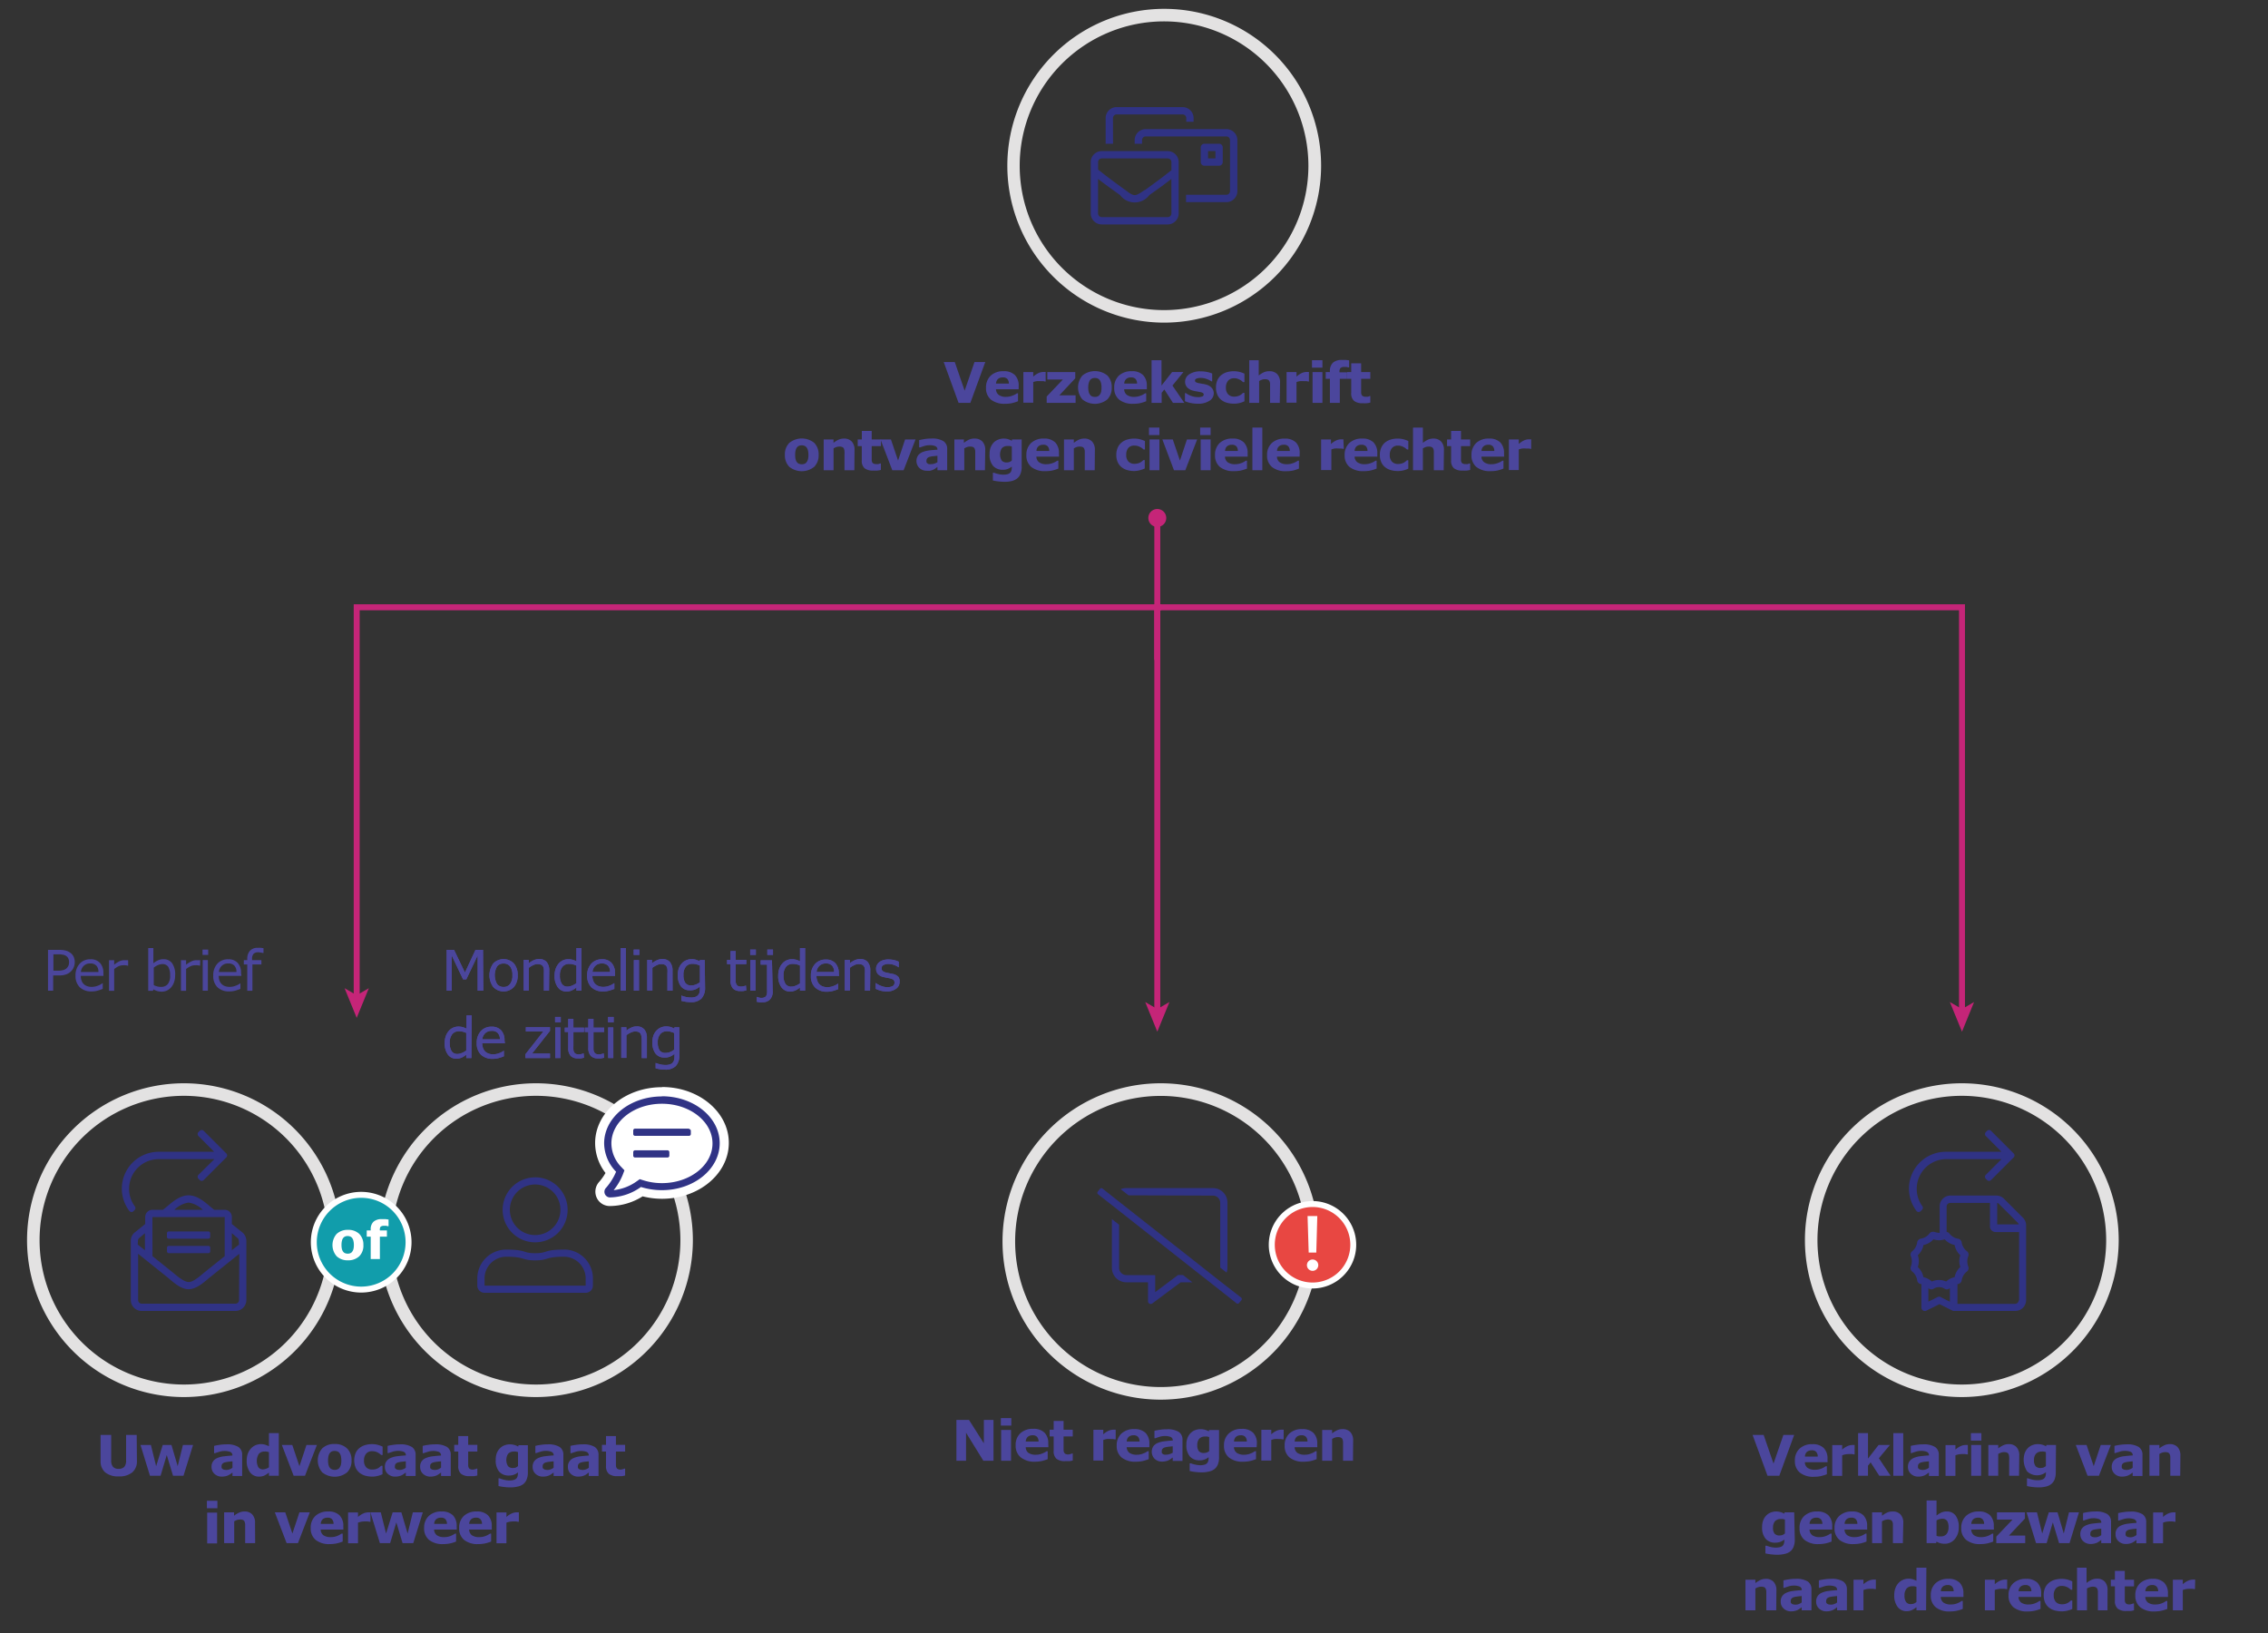 <svg id="Laag_1" data-name="Laag 1" xmlns="http://www.w3.org/2000/svg" xmlns:xlink="http://www.w3.org/1999/xlink" viewBox="0 0 400 288">
  <rect x="0" y="0" width="400" height="288" fill="#333333" stroke="none"/>
  <defs>
    <symbol id="back-icon_2" data-name="back-icon 2" viewBox="0 0 105.28 105.28">
      <path d="M52.64,105.28a52.64,52.64,0,1,1,52.64-52.64A52.69,52.69,0,0,1,52.64,105.28Zm0-101.08a48.44,48.44,0,1,0,48.44,48.44A48.49,48.49,0,0,0,52.64,4.2Z" style="fill: #e3e2e2"/>
    </symbol>
  </defs>
  <g>
    <g>
      <path d="M173.77,63.85l-2.63,7.2h-2.08l-2.62-7.2h1.95l1.74,5.05,1.74-5.05Z" style="fill: #4b469c"/>
      <path d="M179.66,68.65h-4a1.25,1.25,0,0,0,.49,1,2.14,2.14,0,0,0,1.32.34,3,3,0,0,0,1.06-.2,3.27,3.27,0,0,0,.82-.42h.19v1.39a7,7,0,0,1-1.11.35,5.79,5.79,0,0,1-1.15.1,3.8,3.8,0,0,1-2.51-.73,2.6,2.6,0,0,1-.87-2.1,2.82,2.82,0,0,1,.83-2.13,3.15,3.15,0,0,1,2.26-.78,2.69,2.69,0,0,1,2,.67,2.62,2.62,0,0,1,.67,1.92Zm-1.73-1a1.24,1.24,0,0,0-.27-.82,1.07,1.07,0,0,0-.8-.27,1.25,1.25,0,0,0-.83.26,1.13,1.13,0,0,0-.36.83Z" style="fill: #4b469c"/>
      <path d="M184.42,67.28h-.15a1.19,1.19,0,0,0-.36-.06l-.41,0a4.09,4.09,0,0,0-.65,0,3.34,3.34,0,0,0-.62.16v3.64h-1.74V65.62h1.74v.8a3.84,3.84,0,0,1,1-.66,2.21,2.21,0,0,1,.78-.16h.21l.2,0Z" style="fill: #4b469c"/>
      <path d="M189.7,71.05h-5.1V69.93l2.86-3h-2.75V65.62h4.93v1.1l-2.81,3h2.87Z" style="fill: #4b469c"/>
      <path d="M196.07,68.33a2.85,2.85,0,0,1-.78,2.12,3.5,3.5,0,0,1-4.38,0,3.26,3.26,0,0,1,0-4.23,3.51,3.51,0,0,1,4.39,0A2.84,2.84,0,0,1,196.07,68.33Zm-2.14,1.32a1.39,1.39,0,0,0,.26-.5,3.32,3.32,0,0,0,.08-.81,3.09,3.09,0,0,0-.09-.8,1.39,1.39,0,0,0-.24-.52.91.91,0,0,0-.37-.28,1.4,1.4,0,0,0-.47-.08,1.57,1.57,0,0,0-.45.07,1,1,0,0,0-.37.27,1.33,1.33,0,0,0-.25.52,2.74,2.74,0,0,0-.1.82,3.53,3.53,0,0,0,.08.78,1.4,1.4,0,0,0,.25.52.88.88,0,0,0,.36.28,1.54,1.54,0,0,0,.5.08,1.19,1.19,0,0,0,.45-.08A.78.78,0,0,0,193.93,69.65Z" style="fill: #4b469c"/>
      <path d="M202.27,68.65h-4a1.25,1.25,0,0,0,.48,1,2.14,2.14,0,0,0,1.32.34,3,3,0,0,0,1.07-.2,3.45,3.45,0,0,0,.82-.42h.19v1.39a7,7,0,0,1-1.11.35,5.9,5.9,0,0,1-1.16.1,3.77,3.77,0,0,1-2.5-.73,2.6,2.6,0,0,1-.87-2.1,2.82,2.82,0,0,1,.82-2.13,3.17,3.17,0,0,1,2.26-.78,2.66,2.66,0,0,1,2,.67,2.58,2.58,0,0,1,.67,1.92Zm-1.73-1a1.24,1.24,0,0,0-.27-.82,1.06,1.06,0,0,0-.8-.27,1.22,1.22,0,0,0-.82.26,1.1,1.1,0,0,0-.37.83Z" style="fill: #4b469c"/>
      <path d="M208.87,71.05h-2l-1.52-2.36-.47.58v1.78H203.1V63.53h1.75V68l1.87-2.39h2L206.78,68Z" style="fill: #4b469c"/>
      <path d="M214.07,69.33a1.55,1.55,0,0,1-.76,1.35,3.55,3.55,0,0,1-2.06.52,6,6,0,0,1-1.32-.14,5,5,0,0,1-.94-.3V69.33h.16l.3.2a3.52,3.52,0,0,0,.48.24c.19.07.39.13.62.19a3.4,3.4,0,0,0,.73.08,1.82,1.82,0,0,0,.76-.12.34.34,0,0,0,.25-.33.32.32,0,0,0-.15-.29,1.69,1.69,0,0,0-.55-.17l-.52-.1a4.54,4.54,0,0,1-.6-.12,2.14,2.14,0,0,1-1.1-.6,1.48,1.48,0,0,1-.36-1,1.54,1.54,0,0,1,.74-1.3,3.47,3.47,0,0,1,2-.52,5.52,5.52,0,0,1,1.17.12,4.11,4.11,0,0,1,.87.27v1.37h-.15a3.43,3.43,0,0,0-.88-.43,2.92,2.92,0,0,0-1-.17,2.08,2.08,0,0,0-.71.11c-.19.08-.29.19-.29.33a.35.35,0,0,0,.13.3,1.8,1.8,0,0,0,.62.2l.57.11c.2,0,.41.07.61.12a1.93,1.93,0,0,1,1,.57A1.4,1.4,0,0,1,214.07,69.33Z" style="fill: #4b469c"/>
      <path d="M217.65,71.19a4.38,4.38,0,0,1-1.29-.17,2.71,2.71,0,0,1-1-.52,2.39,2.39,0,0,1-.66-.89,3.08,3.08,0,0,1-.24-1.26,3.13,3.13,0,0,1,.25-1.31,2.55,2.55,0,0,1,.71-.91,2.78,2.78,0,0,1,1-.5,4.27,4.27,0,0,1,1.19-.16,4.22,4.22,0,0,1,1,.12,4.71,4.71,0,0,1,.87.31v1.49h-.25l-.24-.21a2.13,2.13,0,0,0-.35-.22,2.77,2.77,0,0,0-.43-.18,1.84,1.84,0,0,0-.55-.07,1.33,1.33,0,0,0-1.07.44,1.82,1.82,0,0,0-.38,1.2,1.64,1.64,0,0,0,.39,1.19,1.42,1.42,0,0,0,1.09.41,2.21,2.21,0,0,0,.59-.08,1.75,1.75,0,0,0,.43-.17,2.43,2.43,0,0,0,.29-.2l.23-.21h.25v1.48a4.88,4.88,0,0,1-.86.31A4.28,4.28,0,0,1,217.65,71.19Z" style="fill: #4b469c"/>
      <path d="M225.71,71.05H224v-2.7c0-.21,0-.43,0-.65a1.18,1.18,0,0,0-.12-.48.55.55,0,0,0-.28-.26,1.23,1.23,0,0,0-.52-.08,1.59,1.59,0,0,0-.48.07,2.76,2.76,0,0,0-.53.25v3.85h-1.74V63.53H222v2.69a4.78,4.78,0,0,1,.89-.56,2.27,2.27,0,0,1,1-.19,1.81,1.81,0,0,1,1.37.51,2.12,2.12,0,0,1,.5,1.53Z" style="fill: #4b469c"/>
      <path d="M230.85,67.28h-.16a1.17,1.17,0,0,0-.35-.06l-.41,0a4.23,4.23,0,0,0-.66,0,3.25,3.25,0,0,0-.61.16v3.64h-1.75V65.62h1.75v.8a3.54,3.54,0,0,1,1-.66,2.13,2.13,0,0,1,.78-.16h.2l.21,0Z" style="fill: #4b469c"/>
      <path d="M233.23,64.84h-1.84V63.53h1.84Zm0,6.21h-1.74V65.62h1.74Z" style="fill: #4b469c"/>
      <path d="M237.94,64.8h-.13l-.3-.08a2.34,2.34,0,0,0-.39,0,1,1,0,0,0-.7.18,1,1,0,0,0-.18.71v.05h1.34V66.8H236.3v4.25h-1.75V66.8h-.74V65.62h.74v-.15a2,2,0,0,1,.53-1.5,2.3,2.3,0,0,1,1.61-.49l.7,0,.55.07Z" style="fill: #4b469c"/>
      <path d="M241.68,71a5.59,5.59,0,0,1-.59.11,5.69,5.69,0,0,1-.77,0,2.29,2.29,0,0,1-1.51-.41,1.72,1.72,0,0,1-.5-1.4V66.8h-.71V65.62h.71V64.07h1.75v1.55h1.62V66.8h-1.62v2.42a1,1,0,0,0,.08.39.47.47,0,0,0,.24.26,1,1,0,0,0,.5.1,1.93,1.93,0,0,0,.35,0,1.68,1.68,0,0,0,.31-.11h.14Z" style="fill: #4b469c"/>
      <path d="M144.38,80.21a2.85,2.85,0,0,1-.78,2.12,3.51,3.51,0,0,1-4.39,0,2.85,2.85,0,0,1-.78-2.12,2.8,2.8,0,0,1,.79-2.11,3.5,3.5,0,0,1,4.38,0A2.85,2.85,0,0,1,144.38,80.21Zm-2.14,1.32a1.38,1.38,0,0,0,.25-.5,2.82,2.82,0,0,0,.09-.81,3.09,3.09,0,0,0-.09-.8,1.42,1.42,0,0,0-.24-.51.88.88,0,0,0-.38-.29,1.39,1.39,0,0,0-.46-.08,1.25,1.25,0,0,0-.45.07,1,1,0,0,0-.38.27,1.48,1.48,0,0,0-.25.52,3.15,3.15,0,0,0-.09.82,3,3,0,0,0,.08.78,1.25,1.25,0,0,0,.24.52.91.91,0,0,0,.37.28,1.48,1.48,0,0,0,.49.08,1.12,1.12,0,0,0,.45-.08A.76.76,0,0,0,142.24,81.53Z" style="fill: #4b469c"/>
      <path d="M150.68,82.93h-1.74v-2.7a4.82,4.82,0,0,0,0-.65,1.41,1.41,0,0,0-.11-.48.57.57,0,0,0-.29-.26,1.2,1.2,0,0,0-.52-.08,1.69,1.69,0,0,0-.48.07,2.76,2.76,0,0,0-.53.25v3.85h-1.74V77.5H147v.6a4.52,4.52,0,0,1,.9-.56,2.23,2.23,0,0,1,.94-.19,1.83,1.83,0,0,1,1.38.51,2.12,2.12,0,0,1,.49,1.53Z" style="fill: #4b469c"/>
      <path d="M155.36,82.88a5.33,5.33,0,0,1-.6.11,5.59,5.59,0,0,1-.77,0,2.31,2.31,0,0,1-1.51-.41,1.72,1.72,0,0,1-.49-1.4V78.68h-.72V77.5H152V76h1.74V77.5h1.63v1.18h-1.63V80.6c0,.2,0,.36,0,.5a1.18,1.18,0,0,0,.07.39.55.55,0,0,0,.24.26,1,1,0,0,0,.5.1,2,2,0,0,0,.36,0,1.81,1.81,0,0,0,.3-.11h.15Z" style="fill: #4b469c"/>
      <path d="M161.47,77.5l-2.1,5.43h-2l-2.08-5.43h1.84l1.26,3.73,1.24-3.73Z" style="fill: #4b469c"/>
      <path d="M165.33,82.35l-.35.26a2.07,2.07,0,0,1-.39.23,2.63,2.63,0,0,1-.54.18,3.64,3.64,0,0,1-.6,0,1.85,1.85,0,0,1-1.3-.48,1.77,1.77,0,0,1-.25-2.19,1.89,1.89,0,0,1,.75-.6,4.74,4.74,0,0,1,1.2-.31c.48-.06,1-.1,1.48-.13v0a.62.62,0,0,0-.36-.62,2.61,2.61,0,0,0-1.09-.17,3.09,3.09,0,0,0-.91.15l-.7.23h-.16V77.61l.89-.17a8.78,8.78,0,0,1,1.25-.1,3.88,3.88,0,0,1,2.14.46,1.61,1.61,0,0,1,.66,1.43v3.7h-1.72Zm0-.84V80.38l-.77.08a2.94,2.94,0,0,0-.62.12.76.76,0,0,0-.4.24.6.6,0,0,0-.14.41,1,1,0,0,0,0,.27.39.39,0,0,0,.15.2.61.61,0,0,0,.26.15,1.93,1.93,0,0,0,.48,0,1.42,1.42,0,0,0,.53-.1A1.89,1.89,0,0,0,165.33,81.51Z" style="fill: #4b469c"/>
      <path d="M173.71,82.93H172v-2.7c0-.21,0-.43,0-.65a1.18,1.18,0,0,0-.12-.48.55.55,0,0,0-.28-.26,1.23,1.23,0,0,0-.52-.08,1.59,1.59,0,0,0-.48.07,2.76,2.76,0,0,0-.53.25v3.85h-1.75V77.5H170v.6a4.78,4.78,0,0,1,.89-.56,2.27,2.27,0,0,1,1-.19,1.83,1.83,0,0,1,1.37.51,2.12,2.12,0,0,1,.5,1.53Z" style="fill: #4b469c"/>
      <path d="M180.19,82.3a3.28,3.28,0,0,1-.22,1.29,1.91,1.91,0,0,1-.61.82,2.47,2.47,0,0,1-.94.43,5.33,5.33,0,0,1-1.25.13,9.78,9.78,0,0,1-2.06-.23V83.38h.21a6.06,6.06,0,0,0,.77.23,3.74,3.74,0,0,0,.83.1,2.83,2.83,0,0,0,.78-.08,1.07,1.07,0,0,0,.46-.26.93.93,0,0,0,.22-.39,2.49,2.49,0,0,0,.07-.58v-.11a2.74,2.74,0,0,1-.7.41,2.3,2.3,0,0,1-.85.15,2.24,2.24,0,0,1-1.76-.69,3,3,0,0,1-.61-2.09,3.41,3.41,0,0,1,.18-1.16,3,3,0,0,1,.53-.85,2.27,2.27,0,0,1,.79-.52,2.44,2.44,0,0,1,.95-.19,2.65,2.65,0,0,1,1.46.39l.06-.24h1.69Zm-1.74-1.08V78.76a1.25,1.25,0,0,0-.37-.1,2,2,0,0,0-.39,0,1.3,1.3,0,0,0-1,.39,2.08,2.08,0,0,0,0,2.2,1.15,1.15,0,0,0,.87.31,1.52,1.52,0,0,0,.51-.09A1.92,1.92,0,0,0,178.45,81.22Z" style="fill: #4b469c"/>
      <path d="M186.78,80.53h-4a1.25,1.25,0,0,0,.49,1,2.09,2.09,0,0,0,1.31.34,3,3,0,0,0,1.07-.2,3.27,3.27,0,0,0,.82-.42h.19v1.39a7,7,0,0,1-1.11.35,5.86,5.86,0,0,1-1.15.1,3.8,3.8,0,0,1-2.51-.73,2.6,2.6,0,0,1-.87-2.1,2.82,2.82,0,0,1,.83-2.13,3.14,3.14,0,0,1,2.25-.78,2.7,2.7,0,0,1,2,.67,2.63,2.63,0,0,1,.66,1.92Zm-1.73-1a1.24,1.24,0,0,0-.27-.82,1,1,0,0,0-.79-.27,1.25,1.25,0,0,0-.83.26,1.06,1.06,0,0,0-.36.83Z" style="fill: #4b469c"/>
      <path d="M193.07,82.93h-1.75v-2.7c0-.21,0-.43,0-.65a1.18,1.18,0,0,0-.12-.48.51.51,0,0,0-.28-.26,1.23,1.23,0,0,0-.52-.08,1.59,1.59,0,0,0-.48.07,2.76,2.76,0,0,0-.53.25v3.85h-1.74V77.5h1.74v.6a4.78,4.78,0,0,1,.89-.56,2.27,2.27,0,0,1,.95-.19,1.81,1.81,0,0,1,1.37.51,2.12,2.12,0,0,1,.5,1.53Z" style="fill: #4b469c"/>
      <path d="M200.09,83.07a4.45,4.45,0,0,1-1.3-.17,2.74,2.74,0,0,1-1-.52,2.31,2.31,0,0,1-.67-.89,3.08,3.08,0,0,1-.24-1.26,3.12,3.12,0,0,1,.26-1.31,2.45,2.45,0,0,1,.71-.91,2.74,2.74,0,0,1,1-.5,4.29,4.29,0,0,1,1.2-.16,4.08,4.08,0,0,1,1,.12,5.09,5.09,0,0,1,.88.31v1.49h-.25l-.24-.21a3.56,3.56,0,0,0-.35-.22,2.89,2.89,0,0,0-.44-.18,1.84,1.84,0,0,0-.55-.07A1.34,1.34,0,0,0,199,79a1.81,1.81,0,0,0-.37,1.2,1.64,1.64,0,0,0,.38,1.19,1.44,1.44,0,0,0,1.09.41,2.1,2.1,0,0,0,.59-.08,1.84,1.84,0,0,0,.44-.17l.29-.2.23-.21h.25v1.48a5.19,5.19,0,0,1-.86.31A4.35,4.35,0,0,1,200.09,83.07Z" style="fill: #4b469c"/>
      <path d="M204.48,76.73h-1.84V75.41h1.84Zm0,6.2h-1.74V77.5h1.74Z" style="fill: #4b469c"/>
      <path d="M211.14,77.5l-2.09,5.43h-2L205,77.5h1.84l1.26,3.73,1.24-3.73Z" style="fill: #4b469c"/>
      <path d="M213.51,76.73h-1.84V75.41h1.84Zm0,6.2h-1.75V77.5h1.75Z" style="fill: #4b469c"/>
      <path d="M220.05,80.53h-4a1.22,1.22,0,0,0,.48,1,2.14,2.14,0,0,0,1.32.34,3,3,0,0,0,1.07-.2,3.36,3.36,0,0,0,.81-.42h.2v1.39a7.74,7.74,0,0,1-1.11.35,6,6,0,0,1-1.16.1,3.77,3.77,0,0,1-2.5-.73,2.6,2.6,0,0,1-.87-2.1,2.82,2.82,0,0,1,.82-2.13,3.15,3.15,0,0,1,2.26-.78,2.68,2.68,0,0,1,2,.67,2.6,2.6,0,0,1,.67,1.92Zm-1.73-1a1.24,1.24,0,0,0-.27-.82,1.06,1.06,0,0,0-.8-.27,1.27,1.27,0,0,0-.83.26,1.13,1.13,0,0,0-.36.83Z" style="fill: #4b469c"/>
      <path d="M222.63,82.93h-1.75V75.41h1.75Z" style="fill: #4b469c"/>
      <path d="M229.21,80.53h-4a1.25,1.25,0,0,0,.49,1,2.14,2.14,0,0,0,1.32.34,3,3,0,0,0,1.06-.2,3.27,3.27,0,0,0,.82-.42h.19v1.39A7,7,0,0,1,228,83a5.86,5.86,0,0,1-1.15.1,3.8,3.8,0,0,1-2.51-.73,2.6,2.6,0,0,1-.87-2.1,2.82,2.82,0,0,1,.83-2.13,3.15,3.15,0,0,1,2.26-.78,2.69,2.69,0,0,1,2,.67,2.63,2.63,0,0,1,.66,1.92Zm-1.73-1a1.24,1.24,0,0,0-.27-.82,1,1,0,0,0-.79-.27,1.25,1.25,0,0,0-.83.26,1.06,1.06,0,0,0-.36.83Z" style="fill: #4b469c"/>
      <path d="M237,79.16h-.15a1.32,1.32,0,0,0-.36-.06l-.41,0a4.23,4.23,0,0,0-.66,0,3.25,3.25,0,0,0-.61.16v3.64H233V77.5h1.74v.8a3.69,3.69,0,0,1,1-.66,2.13,2.13,0,0,1,.78-.16h.21l.2,0Z" style="fill: #4b469c"/>
      <path d="M242.91,80.53h-4a1.25,1.25,0,0,0,.49,1,2.14,2.14,0,0,0,1.32.34,3,3,0,0,0,1.06-.2,3.27,3.27,0,0,0,.82-.42h.19v1.39a7,7,0,0,1-1.11.35,5.79,5.79,0,0,1-1.15.1,3.8,3.8,0,0,1-2.51-.73,2.6,2.6,0,0,1-.87-2.1,2.82,2.82,0,0,1,.83-2.13,3.15,3.15,0,0,1,2.26-.78,2.69,2.69,0,0,1,2,.67,2.64,2.64,0,0,1,.67,1.92Zm-1.73-1a1.24,1.24,0,0,0-.27-.82,1.07,1.07,0,0,0-.8-.27,1.25,1.25,0,0,0-.83.26,1.06,1.06,0,0,0-.36.83Z" style="fill: #4b469c"/>
      <path d="M246.57,83.07a4.4,4.4,0,0,1-1.3-.17,2.74,2.74,0,0,1-1-.52,2.31,2.31,0,0,1-.67-.89,3.08,3.08,0,0,1-.24-1.26,3.12,3.12,0,0,1,.26-1.31,2.42,2.42,0,0,1,.7-.91,2.86,2.86,0,0,1,1-.5,4.27,4.27,0,0,1,1.19-.16,4.22,4.22,0,0,1,1,.12,4.71,4.71,0,0,1,.87.31v1.49h-.24l-.25-.21a2.13,2.13,0,0,0-.35-.22,2.41,2.41,0,0,0-.43-.18,1.84,1.84,0,0,0-.55-.07,1.33,1.33,0,0,0-1.07.44,1.82,1.82,0,0,0-.38,1.2,1.64,1.64,0,0,0,.39,1.19,1.44,1.44,0,0,0,1.09.41,2.16,2.16,0,0,0,.59-.08,2,2,0,0,0,.44-.17l.29-.2.23-.21h.24v1.48a4.88,4.88,0,0,1-.86.31A4.2,4.2,0,0,1,246.57,83.07Z" style="fill: #4b469c"/>
      <path d="M254.62,82.93h-1.74v-2.7c0-.21,0-.43,0-.65a1.18,1.18,0,0,0-.12-.48.51.51,0,0,0-.28-.26,1.23,1.23,0,0,0-.52-.08,1.59,1.59,0,0,0-.48.07,2.76,2.76,0,0,0-.53.25v3.85h-1.74V75.41h1.74V78.1a4.78,4.78,0,0,1,.89-.56,2.27,2.27,0,0,1,.95-.19,1.81,1.81,0,0,1,1.37.51,2.08,2.08,0,0,1,.5,1.53Z" style="fill: #4b469c"/>
      <path d="M259.29,82.88a4.77,4.77,0,0,1-.59.11,5.69,5.69,0,0,1-.77,0,2.29,2.29,0,0,1-1.51-.41,1.72,1.72,0,0,1-.49-1.4V78.68h-.72V77.5h.72V76h1.74V77.5h1.62v1.18h-1.62V80.6c0,.2,0,.36,0,.5a1,1,0,0,0,.07.39.55.55,0,0,0,.24.26,1,1,0,0,0,.5.1,1.82,1.82,0,0,0,.35,0,1.68,1.68,0,0,0,.31-.11h.14Z" style="fill: #4b469c"/>
      <path d="M265.28,80.53h-4a1.25,1.25,0,0,0,.49,1,2.09,2.09,0,0,0,1.31.34,3,3,0,0,0,1.07-.2,3.27,3.27,0,0,0,.82-.42h.19v1.39a7,7,0,0,1-1.11.35,5.86,5.86,0,0,1-1.15.1,3.8,3.8,0,0,1-2.51-.73,2.6,2.6,0,0,1-.87-2.1,2.82,2.82,0,0,1,.83-2.13,3.14,3.14,0,0,1,2.25-.78,2.7,2.7,0,0,1,2,.67,2.63,2.63,0,0,1,.66,1.92Zm-1.73-1a1.24,1.24,0,0,0-.27-.82,1,1,0,0,0-.79-.27,1.25,1.25,0,0,0-.83.26,1.06,1.06,0,0,0-.36.83Z" style="fill: #4b469c"/>
      <path d="M270.05,79.16h-.15a1.32,1.32,0,0,0-.36-.06l-.41,0a4.23,4.23,0,0,0-.66,0,3.25,3.25,0,0,0-.61.16v3.64h-1.74V77.5h1.74v.8a3.69,3.69,0,0,1,1-.66,2.13,2.13,0,0,1,.78-.16h.21l.2,0Z" style="fill: #4b469c"/>
    </g>
    <path d="M32.44,246.39a27.67,27.67,0,1,1,27.67-27.67A27.7,27.7,0,0,1,32.44,246.39Zm0-53.13A25.46,25.46,0,1,0,57.9,218.72,25.49,25.49,0,0,0,32.44,193.26Z" style="fill: #e3e2e2"/>
    <use width="105.28" height="105.28" transform="translate(176.81 191.05) scale(0.53)" xlink:href="#back-icon_2"/>
    <path d="M205.3,56.9A27.67,27.67,0,1,1,233,29.23,27.7,27.7,0,0,1,205.3,56.9Zm0-53.13a25.46,25.46,0,1,0,25.46,25.46A25.49,25.49,0,0,0,205.3,3.77Z" style="fill: #e3e2e2"/>
    <path d="M94.53,246.39a27.67,27.67,0,1,1,27.67-27.67A27.7,27.7,0,0,1,94.53,246.39Zm0-53.13A25.46,25.46,0,1,0,120,218.72,25.49,25.49,0,0,0,94.53,193.26Z" style="fill: #e3e2e2"/>
    <g>
      <path d="M24.15,257.67a2.53,2.53,0,0,1-.82,2,3.55,3.55,0,0,1-2.39.71,3.55,3.55,0,0,1-2.39-.71,2.56,2.56,0,0,1-.81-2v-4.6h1.87v4.5a1.67,1.67,0,0,0,.31,1.11,1.26,1.26,0,0,0,1,.37,1.35,1.35,0,0,0,1-.35,1.69,1.69,0,0,0,.32-1.13v-4.5h1.87Z" style="fill: #4b469c"/>
      <path d="M34.05,254.84l-1.69,5.43H30.52l-1.11-3.66-1.09,3.66H26.45l-1.67-5.43h1.83l.93,3.74,1.16-3.74h1.54l1.1,3.74.92-3.74Z" style="fill: #4b469c"/>
      <path d="M41,259.7l-.34.25a2.49,2.49,0,0,1-.4.24,2.34,2.34,0,0,1-.53.17,2.77,2.77,0,0,1-.6.06,1.85,1.85,0,0,1-1.3-.48,1.62,1.62,0,0,1-.52-1.22,1.58,1.58,0,0,1,1-1.57,4,4,0,0,1,1.2-.31c.48-.06,1-.11,1.48-.14v0a.64.64,0,0,0-.36-.63,2.79,2.79,0,0,0-1.09-.17,2.82,2.82,0,0,0-.91.16c-.33.1-.56.17-.71.23h-.16V255a8.74,8.74,0,0,1,.9-.17,7.44,7.44,0,0,1,1.25-.1,3.8,3.8,0,0,1,2.14.46,1.61,1.61,0,0,1,.66,1.43v3.69H41Zm0-.85v-1.13l-.76.08a5.26,5.26,0,0,0-.62.12.91.91,0,0,0-.4.24.6.6,0,0,0-.14.41,1,1,0,0,0,0,.28.43.43,0,0,0,.14.2.87.87,0,0,0,.27.14,1.79,1.79,0,0,0,.48.05,1.44,1.44,0,0,0,.53-.11A1.47,1.47,0,0,0,41,258.85Z" style="fill: #4b469c"/>
      <path d="M49.17,260.27H47.43v-.56a4.18,4.18,0,0,1-.84.54,2.31,2.31,0,0,1-.91.17,1.9,1.9,0,0,1-1.58-.76,3.32,3.32,0,0,1-.59-2.06,3.38,3.38,0,0,1,.2-1.23,2.61,2.61,0,0,1,.55-.91,2.29,2.29,0,0,1,.79-.57,2.44,2.44,0,0,1,.94-.2,2.57,2.57,0,0,1,.8.11,6.62,6.62,0,0,1,.64.26v-2.31h1.74Zm-1.74-1.49v-2.67A1.74,1.74,0,0,0,47,256a2.6,2.6,0,0,0-.37,0,1.26,1.26,0,0,0-1,.43,2.39,2.39,0,0,0-.06,2.35,1,1,0,0,0,.88.36A1.56,1.56,0,0,0,47,259,1.71,1.71,0,0,0,47.43,258.78Z" style="fill: #4b469c"/>
      <path d="M55.89,254.84l-2.1,5.43h-2l-2.08-5.43h1.84l1.26,3.74,1.24-3.74Z" style="fill: #4b469c"/>
      <path d="M62,257.56a2.83,2.83,0,0,1-.78,2.11,3.51,3.51,0,0,1-4.39,0,3.24,3.24,0,0,1,0-4.23,3,3,0,0,1,2.19-.77,3,3,0,0,1,2.19.78A2.83,2.83,0,0,1,62,257.56Zm-2.14,1.32a1.56,1.56,0,0,0,.25-.5,2.87,2.87,0,0,0,.09-.81,3,3,0,0,0-.09-.8,1.48,1.48,0,0,0-.24-.52.86.86,0,0,0-.38-.28,1.39,1.39,0,0,0-.46-.08,1.25,1.25,0,0,0-.45.07.84.84,0,0,0-.38.27,1.35,1.35,0,0,0-.25.51,3.23,3.23,0,0,0-.09.83,2.94,2.94,0,0,0,.08.77,1.3,1.3,0,0,0,.24.53,1,1,0,0,0,.37.27,1.26,1.26,0,0,0,.49.09,1.33,1.33,0,0,0,.45-.08A.89.89,0,0,0,59.87,258.88Z" style="fill: #4b469c"/>
      <path d="M65.69,260.42a4.76,4.76,0,0,1-1.3-.17,3.07,3.07,0,0,1-1-.52,2.46,2.46,0,0,1-.67-.89,3.43,3.43,0,0,1,0-2.57,2.35,2.35,0,0,1,.7-.91,3.06,3.06,0,0,1,1-.51,4.68,4.68,0,0,1,1.19-.16,4.16,4.16,0,0,1,1,.12,5.59,5.59,0,0,1,.87.32v1.48h-.24l-.25-.2a2.12,2.12,0,0,0-.35-.23,2,2,0,0,0-1-.24,1.31,1.31,0,0,0-1.07.44,1.78,1.78,0,0,0-.37,1.2,1.65,1.65,0,0,0,.38,1.19,1.42,1.42,0,0,0,1.09.4,2.17,2.17,0,0,0,.59-.07,2,2,0,0,0,.44-.18,1.55,1.55,0,0,0,.28-.2l.24-.21h.24V260a4.85,4.85,0,0,1-.86.3A3.7,3.7,0,0,1,65.69,260.42Z" style="fill: #4b469c"/>
      <path d="M71.57,259.7l-.34.25a2.49,2.49,0,0,1-.4.24,2.34,2.34,0,0,1-.53.17,2.77,2.77,0,0,1-.6.06,1.85,1.85,0,0,1-1.3-.48,1.58,1.58,0,0,1-.52-1.22,1.67,1.67,0,0,1,.27-1,1.72,1.72,0,0,1,.75-.59,4,4,0,0,1,1.2-.31c.48-.06,1-.11,1.48-.14v0a.64.64,0,0,0-.36-.63,2.79,2.79,0,0,0-1.09-.17,2.92,2.92,0,0,0-.92.16c-.32.1-.55.17-.7.23h-.15V255a7.93,7.93,0,0,1,.89-.17,7.53,7.53,0,0,1,1.25-.1,3.8,3.8,0,0,1,2.14.46,1.61,1.61,0,0,1,.66,1.43v3.69H71.57Zm0-.85v-1.13l-.76.08a5.26,5.26,0,0,0-.62.12.91.91,0,0,0-.4.24.6.6,0,0,0-.14.41,1,1,0,0,0,0,.28.43.43,0,0,0,.14.2.87.87,0,0,0,.27.14,1.79,1.79,0,0,0,.48.05,1.44,1.44,0,0,0,.53-.11A1.47,1.47,0,0,0,71.57,258.85Z" style="fill: #4b469c"/>
      <path d="M77.79,259.7l-.35.25a3,3,0,0,1-.39.24,2.52,2.52,0,0,1-.53.17,2.84,2.84,0,0,1-.6.06,1.85,1.85,0,0,1-1.3-.48,1.58,1.58,0,0,1-.52-1.22,1.54,1.54,0,0,1,1-1.57,4,4,0,0,1,1.2-.31c.47-.06,1-.11,1.48-.14v0a.64.64,0,0,0-.37-.63,2.7,2.7,0,0,0-1.08-.17,2.88,2.88,0,0,0-.92.16c-.32.1-.56.17-.7.23h-.16V255a8.22,8.22,0,0,1,.9-.17,7.41,7.41,0,0,1,1.24-.1,3.84,3.84,0,0,1,2.15.46,1.61,1.61,0,0,1,.66,1.43v3.69H77.79Zm0-.85v-1.13l-.76.08a5.1,5.1,0,0,0-.63.12,1,1,0,0,0-.4.24.59.59,0,0,0-.13.41,1,1,0,0,0,0,.28.37.37,0,0,0,.14.2.77.77,0,0,0,.27.14,1.79,1.79,0,0,0,.48.05,1.64,1.64,0,0,0,1-.39Z" style="fill: #4b469c"/>
      <path d="M84.19,260.22a5.13,5.13,0,0,1-.59.12c-.21,0-.47,0-.77,0a2.35,2.35,0,0,1-1.51-.41,1.76,1.76,0,0,1-.5-1.41V256h-.71v-1.18h.71v-1.55h1.75v1.55h1.62V256H82.57v2.43a1.12,1.12,0,0,0,.08.38.52.52,0,0,0,.24.27,1,1,0,0,0,.5.1,1.41,1.41,0,0,0,.35-.06,1.16,1.16,0,0,0,.31-.11h.14Z" style="fill: #4b469c"/>
      <path d="M93.1,259.65a3.2,3.2,0,0,1-.22,1.28,1.89,1.89,0,0,1-.6.82,2.43,2.43,0,0,1-1,.43,5.31,5.31,0,0,1-1.25.14,10,10,0,0,1-1.11-.07,7.9,7.9,0,0,1-1-.17v-1.35h.21A5.78,5.78,0,0,0,89,261a3.59,3.59,0,0,0,.82.1,2.78,2.78,0,0,0,.78-.09,1.06,1.06,0,0,0,.46-.25,1,1,0,0,0,.22-.4,2.36,2.36,0,0,0,.07-.58v-.1a2.44,2.44,0,0,1-1.55.55,2.25,2.25,0,0,1-1.76-.68,3.07,3.07,0,0,1-.61-2.09,3.33,3.33,0,0,1,.18-1.16,2.57,2.57,0,0,1,.54-.85,2.16,2.16,0,0,1,.78-.53,2.64,2.64,0,0,1,1-.19,2.89,2.89,0,0,1,1.46.39l.06-.24H93.1Zm-1.74-1.09V256.1A2.43,2.43,0,0,0,91,256a3,3,0,0,0-.39,0,1.3,1.3,0,0,0-1,.4,2.06,2.06,0,0,0,0,2.19,1.13,1.13,0,0,0,.87.31,1.81,1.81,0,0,0,.51-.08A2.17,2.17,0,0,0,91.36,258.56Z" style="fill: #4b469c"/>
      <path d="M97.64,259.7l-.35.25a3,3,0,0,1-.39.24,2.52,2.52,0,0,1-.53.17,2.93,2.93,0,0,1-.61.06,1.87,1.87,0,0,1-1.3-.48,1.62,1.62,0,0,1-.52-1.22,1.67,1.67,0,0,1,.27-1,1.78,1.78,0,0,1,.75-.59,4.2,4.2,0,0,1,1.2-.31c.48-.06,1-.11,1.49-.14v0a.65.65,0,0,0-.37-.63,2.76,2.76,0,0,0-1.08-.17,2.83,2.83,0,0,0-.92.16c-.33.1-.56.17-.7.23h-.16V255a7.93,7.93,0,0,1,.89-.17,7.53,7.53,0,0,1,1.25-.1,3.8,3.8,0,0,1,2.14.46,1.61,1.61,0,0,1,.66,1.43v3.69H97.64Zm0-.85v-1.13l-.77.08a5.26,5.26,0,0,0-.62.12.91.91,0,0,0-.4.24.6.6,0,0,0-.14.41,1,1,0,0,0,0,.28.39.39,0,0,0,.15.2.72.72,0,0,0,.26.14,1.93,1.93,0,0,0,.49.05,1.48,1.48,0,0,0,.53-.11A1.72,1.72,0,0,0,97.64,258.85Z" style="fill: #4b469c"/>
      <path d="M103.85,259.7l-.35.25a2.06,2.06,0,0,1-.39.24,2.34,2.34,0,0,1-.53.17,2.77,2.77,0,0,1-.6.06,1.85,1.85,0,0,1-1.3-.48,1.58,1.58,0,0,1-.52-1.22,1.58,1.58,0,0,1,1-1.57,4,4,0,0,1,1.2-.31c.48-.06,1-.11,1.48-.14v0a.64.64,0,0,0-.36-.63,2.79,2.79,0,0,0-1.09-.17,2.88,2.88,0,0,0-.92.16c-.32.1-.55.17-.7.23h-.16V255a8.74,8.74,0,0,1,.9-.17,7.44,7.44,0,0,1,1.25-.1,3.82,3.82,0,0,1,2.14.46,1.61,1.61,0,0,1,.66,1.43v3.69h-1.73Zm0-.85v-1.13l-.76.08a5.26,5.26,0,0,0-.62.12.91.91,0,0,0-.4.24.55.55,0,0,0-.14.41,1,1,0,0,0,0,.28.43.43,0,0,0,.14.2.87.87,0,0,0,.27.14,1.79,1.79,0,0,0,.48.05,1.44,1.44,0,0,0,.53-.11A1.47,1.47,0,0,0,103.85,258.85Z" style="fill: #4b469c"/>
      <path d="M110.25,260.22a4.72,4.72,0,0,1-.59.12c-.21,0-.47,0-.77,0a2.35,2.35,0,0,1-1.51-.41,1.76,1.76,0,0,1-.5-1.41V256h-.71v-1.18h.71v-1.55h1.75v1.55h1.62V256h-1.62v2.43a1.12,1.12,0,0,0,.08.38.62.62,0,0,0,.24.27,1,1,0,0,0,.5.1,1.34,1.34,0,0,0,.35-.06,1.16,1.16,0,0,0,.31-.11h.14Z" style="fill: #4b469c"/>
      <path d="M38.34,266H36.49v-1.32h1.85Zm-.05,6.2H36.54v-5.43h1.75Z" style="fill: #4b469c"/>
      <path d="M45,272.15H43.24v-2.69q0-.33,0-.66a1.84,1.84,0,0,0-.12-.48.64.64,0,0,0-.28-.26,1.45,1.45,0,0,0-.52-.08,1.73,1.73,0,0,0-.49.08,2.6,2.6,0,0,0-.52.24v3.85H39.53v-5.43h1.75v.6a4.14,4.14,0,0,1,.89-.55,2.24,2.24,0,0,1,.95-.2,1.79,1.79,0,0,1,1.37.52,2.12,2.12,0,0,1,.49,1.53Z" style="fill: #4b469c"/>
      <path d="M54.64,266.72l-2.09,5.43h-2l-2.08-5.43h1.84l1.26,3.74,1.24-3.74Z" style="fill: #4b469c"/>
      <path d="M60.56,269.76h-4a1.25,1.25,0,0,0,.48,1,2.22,2.22,0,0,0,1.32.33,3,3,0,0,0,1.07-.19,3.74,3.74,0,0,0,.81-.43h.2v1.4a6.55,6.55,0,0,1-1.11.34,5.94,5.94,0,0,1-1.16.11,3.77,3.77,0,0,1-2.5-.74,2.58,2.58,0,0,1-.87-2.09,2.79,2.79,0,0,1,.82-2.13,3.16,3.16,0,0,1,2.26-.79,2.72,2.72,0,0,1,2,.67,2.6,2.6,0,0,1,.67,1.93Zm-1.73-1a1.22,1.22,0,0,0-.27-.82,1,1,0,0,0-.8-.28,1.33,1.33,0,0,0-.83.26,1.18,1.18,0,0,0-.36.84Z" style="fill: #4b469c"/>
      <path d="M65.33,268.38h-.16l-.35-.06-.41,0a4.23,4.23,0,0,0-.66.05,3.33,3.33,0,0,0-.61.17v3.63H61.39v-5.43h1.75v.8a3.37,3.37,0,0,1,1-.65,2.25,2.25,0,0,1,.79-.17h.41Z" style="fill: #4b469c"/>
      <path d="M74.57,266.72l-1.68,5.43H71l-1.1-3.66-1.09,3.66H67l-1.67-5.43h1.83l.93,3.74,1.16-3.74h1.54l1.1,3.74.92-3.74Z" style="fill: #4b469c"/>
      <path d="M80.56,269.76h-4a1.29,1.29,0,0,0,.49,1,2.16,2.16,0,0,0,1.31.33,3,3,0,0,0,1.07-.19,3.62,3.62,0,0,0,.82-.43h.19v1.4a6,6,0,0,1-1.11.34,5.83,5.83,0,0,1-1.15.11,3.8,3.8,0,0,1-2.51-.74,2.58,2.58,0,0,1-.87-2.09,2.82,2.82,0,0,1,.82-2.13,3.17,3.17,0,0,1,2.26-.79,2.74,2.74,0,0,1,2,.67,2.64,2.64,0,0,1,.66,1.93Zm-1.73-1a1.22,1.22,0,0,0-.27-.82,1,1,0,0,0-.8-.28,1.28,1.28,0,0,0-.82.26,1.1,1.1,0,0,0-.36.84Z" style="fill: #4b469c"/>
      <path d="M86.74,269.76h-4a1.31,1.31,0,0,0,.48,1,2.22,2.22,0,0,0,1.32.33,3,3,0,0,0,1.07-.19,3.85,3.85,0,0,0,.82-.43h.19v1.4a6,6,0,0,1-1.11.34,5.94,5.94,0,0,1-1.16.11,3.77,3.77,0,0,1-2.5-.74,2.58,2.58,0,0,1-.87-2.09,2.79,2.79,0,0,1,.82-2.13,3.17,3.17,0,0,1,2.26-.79,2.7,2.7,0,0,1,2,.67,2.6,2.6,0,0,1,.67,1.93Zm-1.73-1a1.22,1.22,0,0,0-.27-.82,1,1,0,0,0-.8-.28,1.28,1.28,0,0,0-.82.26,1.14,1.14,0,0,0-.37.84Z" style="fill: #4b469c"/>
      <path d="M91.51,268.38h-.16l-.35-.06-.41,0a4.23,4.23,0,0,0-.66.05,3.33,3.33,0,0,0-.61.17v3.63H87.57v-5.43h1.75v.8a3.27,3.27,0,0,1,1-.65,2.16,2.16,0,0,1,.78-.17h.41Z" style="fill: #4b469c"/>
    </g>
    <g>
      <path d="M13.18,169.69a2.35,2.35,0,0,1-.17.89,2.15,2.15,0,0,1-.47.71,2.45,2.45,0,0,1-.88.56,3.86,3.86,0,0,1-1.28.18h-1v2.69H8.47v-7.2h1.95a4.91,4.91,0,0,1,1.1.11,2.25,2.25,0,0,1,.79.34,1.84,1.84,0,0,1,.64.69A2.12,2.12,0,0,1,13.18,169.69Zm-1,0a1.45,1.45,0,0,0-.13-.65,1.15,1.15,0,0,0-.4-.45,1.47,1.47,0,0,0-.53-.21,3.13,3.13,0,0,0-.75-.07H9.42v2.88h.81a3.41,3.41,0,0,0,.94-.11,1.3,1.3,0,0,0,.59-.33,1.37,1.37,0,0,0,.33-.49A1.7,1.7,0,0,0,12.18,169.72Z" style="fill: #4b469c"/>
      <path d="M18.25,172.11h-4a2.33,2.33,0,0,0,.15.87,1.56,1.56,0,0,0,.41.61,1.62,1.62,0,0,0,.6.34,2.29,2.29,0,0,0,.76.12,3,3,0,0,0,1.11-.22,2.89,2.89,0,0,0,.79-.43h.05v1a8,8,0,0,1-.94.32,3.66,3.66,0,0,1-1,.13,2.91,2.91,0,0,1-2.1-.72,2.77,2.77,0,0,1-.76-2.07,3,3,0,0,1,.73-2.1,2.46,2.46,0,0,1,1.9-.78,2.15,2.15,0,0,1,1.68.64,2.52,2.52,0,0,1,.6,1.81Zm-.89-.69a1.58,1.58,0,0,0-.36-1.11,1.38,1.38,0,0,0-1.08-.39,1.55,1.55,0,0,0-1.16.43,1.65,1.65,0,0,0-.49,1.07Z" style="fill: #4b469c"/>
      <path d="M22.6,170.31h-.05a3.24,3.24,0,0,0-.39-.07,3.17,3.17,0,0,0-.46,0,1.91,1.91,0,0,0-.81.18,4.32,4.32,0,0,0-.75.48v3.84h-.91v-5.4h.91v.8a4.56,4.56,0,0,1,.95-.62,2.13,2.13,0,0,1,.85-.18h.34l.32,0Z" style="fill: #4b469c"/>
      <path d="M30.89,172a3.53,3.53,0,0,1-.19,1.21,2.67,2.67,0,0,1-.51.91,2.3,2.3,0,0,1-.76.58,2.2,2.2,0,0,1-.9.19,2.71,2.71,0,0,1-.8-.11,3.66,3.66,0,0,1-.68-.29l-.06.25h-.85V167.2h.91v2.68a3.66,3.66,0,0,1,.81-.51,2.19,2.19,0,0,1,1-.2,1.78,1.78,0,0,1,1.51.73A3.39,3.39,0,0,1,30.89,172ZM30,172a2.81,2.81,0,0,0-.32-1.47,1.15,1.15,0,0,0-1-.5,2.18,2.18,0,0,0-.81.17,3.55,3.55,0,0,0-.75.45v3.09a3.4,3.4,0,0,0,.66.24,2.51,2.51,0,0,0,.64.07,1.49,1.49,0,0,0,1.18-.5A2.35,2.35,0,0,0,30,172Z" style="fill: #4b469c"/>
      <path d="M35.28,170.31h-.05a2.66,2.66,0,0,0-.39-.07,3.1,3.1,0,0,0-.45,0,1.91,1.91,0,0,0-.81.18,4.4,4.4,0,0,0-.76.48v3.84h-.91v-5.4h.91v.8a4.35,4.35,0,0,1,1-.62,2,2,0,0,1,.84-.18H35l.32,0Z" style="fill: #4b469c"/>
      <path d="M36.72,168.41h-1v-.94h1Zm-.06,6.31h-.91v-5.4h.91Z" style="fill: #4b469c"/>
      <path d="M42.58,172.11h-4a2.56,2.56,0,0,0,.14.87,1.7,1.7,0,0,0,.42.61,1.5,1.5,0,0,0,.59.34,2.33,2.33,0,0,0,.76.12,2.93,2.93,0,0,0,1.11-.22,2.83,2.83,0,0,0,.8-.43h0v1a8,8,0,0,1-.94.32,3.73,3.73,0,0,1-1,.13,2.9,2.9,0,0,1-2.09-.72,2.73,2.73,0,0,1-.76-2.07,3,3,0,0,1,.72-2.1,2.49,2.49,0,0,1,1.91-.78,2.15,2.15,0,0,1,1.68.64,2.52,2.52,0,0,1,.59,1.81Zm-.88-.69a1.58,1.58,0,0,0-.36-1.11,1.4,1.4,0,0,0-1.08-.39,1.54,1.54,0,0,0-1.16.43,1.6,1.6,0,0,0-.49,1.07Z" style="fill: #4b469c"/>
      <path d="M46.47,168.08h0L46,168a2.37,2.37,0,0,0-.42-.05,1.17,1.17,0,0,0-.85.26,1.26,1.26,0,0,0-.27.93v.19h1.64v.76H44.52v4.64h-.91v-4.64H43v-.76h.61v-.18a2.09,2.09,0,0,1,.48-1.48,1.8,1.8,0,0,1,1.38-.51,4.44,4.44,0,0,1,.55,0l.45.06Z" style="fill: #4b469c"/>
    </g>
    <g>
      <path d="M85.24,174.72h-1v-6.21l-2,4.22h-.57l-2-4.22v6.21h-.89v-7.2h1.3l1.92,4,1.86-4h1.33Z" style="fill: #4b469c"/>
      <path d="M91.3,172a3,3,0,0,1-.67,2.08,2.52,2.52,0,0,1-3.63,0,3.54,3.54,0,0,1,0-4.17,2.55,2.55,0,0,1,3.63,0A3.05,3.05,0,0,1,91.3,172Zm-.93,0a2.49,2.49,0,0,0-.41-1.56,1.4,1.4,0,0,0-1.14-.51,1.38,1.38,0,0,0-1.15.51,3.13,3.13,0,0,0,0,3.1,1.37,1.37,0,0,0,1.15.52,1.35,1.35,0,0,0,1.13-.52A2.4,2.4,0,0,0,90.37,172Z" style="fill: #4b469c"/>
      <path d="M96.83,174.72h-.91v-3.08a5.18,5.18,0,0,0,0-.7,1.33,1.33,0,0,0-.16-.51.79.79,0,0,0-.35-.3,1.61,1.61,0,0,0-.59-.1,1.79,1.79,0,0,0-.78.19,4,4,0,0,0-.78.47v4h-.9v-5.4h.9v.6a3.66,3.66,0,0,1,.88-.55,2.24,2.24,0,0,1,.94-.2,1.66,1.66,0,0,1,1.33.52,2.25,2.25,0,0,1,.46,1.52Z" style="fill: #4b469c"/>
      <path d="M102.56,174.72h-.9v-.57a3.57,3.57,0,0,1-.82.53,2.37,2.37,0,0,1-.92.19,1.83,1.83,0,0,1-1.54-.75,3.3,3.3,0,0,1-.57-2.06,3.6,3.6,0,0,1,.2-1.23,2.91,2.91,0,0,1,.53-.91,2.31,2.31,0,0,1,.76-.56,2.25,2.25,0,0,1,.91-.19,2.8,2.8,0,0,1,.75.09,3.52,3.52,0,0,1,.7.28V167.2h.9Zm-.9-1.33v-3.1a3.5,3.5,0,0,0-.66-.23,3.21,3.21,0,0,0-.63-.06,1.44,1.44,0,0,0-1.19.53,2.32,2.32,0,0,0-.43,1.51,2.65,2.65,0,0,0,.33,1.46,1.17,1.17,0,0,0,1,.5,2.08,2.08,0,0,0,.79-.17A3.29,3.29,0,0,0,101.66,173.39Z" style="fill: #4b469c"/>
      <path d="M108.48,172.11h-4a2.33,2.33,0,0,0,.15.87,1.56,1.56,0,0,0,.41.61,1.62,1.62,0,0,0,.6.34,2.29,2.29,0,0,0,.76.12,3,3,0,0,0,1.11-.22,2.89,2.89,0,0,0,.79-.43h.05v1a8,8,0,0,1-.94.32,3.66,3.66,0,0,1-1,.13,2.91,2.91,0,0,1-2.1-.72,2.77,2.77,0,0,1-.75-2.07,3,3,0,0,1,.72-2.1,2.46,2.46,0,0,1,1.9-.78,2.15,2.15,0,0,1,1.68.64,2.52,2.52,0,0,1,.6,1.81Zm-.89-.69a1.58,1.58,0,0,0-.36-1.11,1.38,1.38,0,0,0-1.08-.39,1.57,1.57,0,0,0-1.16.43,1.65,1.65,0,0,0-.49,1.07Z" style="fill: #4b469c"/>
      <path d="M110.38,174.72h-.91V167.2h.91Z" style="fill: #4b469c"/>
      <path d="M112.76,168.41h-1v-.94h1Zm-.06,6.31h-.91v-5.4h.91Z" style="fill: #4b469c"/>
      <path d="M118.62,174.72h-.91v-3.08a5.12,5.12,0,0,0,0-.7,1.33,1.33,0,0,0-.16-.51.74.74,0,0,0-.35-.3,1.57,1.57,0,0,0-.59-.1,1.78,1.78,0,0,0-.77.19,4,4,0,0,0-.78.47v4h-.91v-5.4H115v.6a3.47,3.47,0,0,1,.88-.55,2.16,2.16,0,0,1,.93-.2,1.7,1.7,0,0,1,1.34.52,2.3,2.3,0,0,1,.46,1.52Z" style="fill: #4b469c"/>
      <path d="M124.35,174.1a2.79,2.79,0,0,1-.63,2,2.53,2.53,0,0,1-1.91.64,5.73,5.73,0,0,1-.84-.06,7.78,7.78,0,0,1-.81-.17v-.93h0a7.24,7.24,0,0,0,.71.22,4,4,0,0,0,1,.12,2.13,2.13,0,0,0,.77-.11,1,1,0,0,0,.47-.31,1,1,0,0,0,.25-.45,2.25,2.25,0,0,0,.07-.6V174a3.15,3.15,0,0,1-.79.49,2.35,2.35,0,0,1-1,.16,1.89,1.89,0,0,1-1.54-.69,3.12,3.12,0,0,1-.56-2,3.38,3.38,0,0,1,.19-1.21,2.77,2.77,0,0,1,.54-.87,2.17,2.17,0,0,1,.76-.53,2.23,2.23,0,0,1,.89-.19,2.91,2.91,0,0,1,.79.09,3.16,3.16,0,0,1,.67.29l.06-.23h.85Zm-.91-.87v-2.94a3.92,3.92,0,0,0-.67-.24,3.38,3.38,0,0,0-.63-.07,1.47,1.47,0,0,0-1.18.51,2.21,2.21,0,0,0-.42,1.46,2.46,2.46,0,0,0,.31,1.37,1.18,1.18,0,0,0,1.06.47,2.26,2.26,0,0,0,.8-.15A2.91,2.91,0,0,0,123.44,173.23Z" style="fill: #4b469c"/>
      <path d="M131.63,174.67l-.56.11a3.62,3.62,0,0,1-.54,0,1.67,1.67,0,0,1-1.25-.44,2,2,0,0,1-.44-1.43v-2.87h-.61v-.76h.61v-1.55h.91v1.55h1.88v.76h-1.88v2.46c0,.29,0,.51,0,.67a1.14,1.14,0,0,0,.14.44.68.68,0,0,0,.29.29,1.35,1.35,0,0,0,.57.09,1.9,1.9,0,0,0,.46-.07,2.49,2.49,0,0,0,.35-.11h0Z" style="fill: #4b469c"/>
      <path d="M133.31,168.41h-1v-.94h1Zm-.06,6.31h-.91v-5.4h.91Z" style="fill: #4b469c"/>
      <path d="M136.28,174.85a2,2,0,0,1-.49,1.43,1.74,1.74,0,0,1-1.29.48,3.64,3.64,0,0,1-.51,0,3,3,0,0,1-.53-.09v-.87h0a2.5,2.5,0,0,0,.36.12,1.41,1.41,0,0,0,.45.07,1.28,1.28,0,0,0,.56-.1.65.65,0,0,0,.32-.29,1.24,1.24,0,0,0,.13-.46,4.38,4.38,0,0,0,0-.67v-4.35h-1.13v-.76h2Zm.05-6.44h-1v-.94h1Z" style="fill: #4b469c"/>
      <path d="M142,174.72h-.91v-.57a3.32,3.32,0,0,1-.81.53,2.41,2.41,0,0,1-.93.19,1.82,1.82,0,0,1-1.53-.75,3.3,3.3,0,0,1-.57-2.06,3.6,3.6,0,0,1,.2-1.23,2.73,2.73,0,0,1,.53-.91,2.2,2.2,0,0,1,1.67-.75,2.86,2.86,0,0,1,.75.09,3.23,3.23,0,0,1,.69.28V167.2H142Zm-.91-1.33v-3.1a2.71,2.71,0,0,0-1.29-.29,1.46,1.46,0,0,0-1.19.53,2.38,2.38,0,0,0-.42,1.51,2.65,2.65,0,0,0,.33,1.46,1.17,1.17,0,0,0,1.05.5,2,2,0,0,0,.78-.17A3.08,3.08,0,0,0,141.13,173.39Z" style="fill: #4b469c"/>
      <path d="M148,172.11h-4a2.33,2.33,0,0,0,.15.87,1.57,1.57,0,0,0,1,1,2.39,2.39,0,0,0,.77.12,3,3,0,0,0,1.11-.22,2.89,2.89,0,0,0,.79-.43h0v1a8,8,0,0,1-.94.32,3.66,3.66,0,0,1-1,.13,2.91,2.91,0,0,1-2.1-.72,2.73,2.73,0,0,1-.76-2.07,2.92,2.92,0,0,1,.73-2.1,2.46,2.46,0,0,1,1.9-.78,2.15,2.15,0,0,1,1.68.64,2.52,2.52,0,0,1,.6,1.81Zm-.89-.69a1.58,1.58,0,0,0-.36-1.11,1.4,1.4,0,0,0-1.08-.39,1.55,1.55,0,0,0-1.16.43,1.65,1.65,0,0,0-.49,1.07Z" style="fill: #4b469c"/>
      <path d="M153.45,174.72h-.91v-3.08a5.18,5.18,0,0,0,0-.7,1.33,1.33,0,0,0-.16-.51.79.79,0,0,0-.35-.3,1.61,1.61,0,0,0-.59-.1,1.79,1.79,0,0,0-.78.19,3.61,3.61,0,0,0-.77.47v4h-.91v-5.4h.91v.6a3.42,3.42,0,0,1,.87-.55,2.24,2.24,0,0,1,.94-.2,1.66,1.66,0,0,1,1.33.52,2.25,2.25,0,0,1,.46,1.52Z" style="fill: #4b469c"/>
      <path d="M158.66,173.16a1.45,1.45,0,0,1-.61,1.21,2.63,2.63,0,0,1-1.67.48,4.25,4.25,0,0,1-1.1-.14,5,5,0,0,1-.84-.32v-1h.05a3.71,3.71,0,0,0,1,.52,2.9,2.9,0,0,0,1,.19,2,2,0,0,0,.94-.19.66.66,0,0,0,.33-.61.63.63,0,0,0-.18-.49,1.69,1.69,0,0,0-.7-.28l-.51-.1-.57-.12a1.9,1.9,0,0,1-1-.56,1.41,1.41,0,0,1-.29-.9,1.31,1.31,0,0,1,.14-.62,1.49,1.49,0,0,1,.41-.53,2,2,0,0,1,.69-.36,3.05,3.05,0,0,1,.94-.13,4.75,4.75,0,0,1,1,.11,3.87,3.87,0,0,1,.82.29v1h0a3.3,3.3,0,0,0-.84-.43,2.89,2.89,0,0,0-1-.17,1.68,1.68,0,0,0-.84.19.6.6,0,0,0-.35.56.62.62,0,0,0,.21.51,1.72,1.72,0,0,0,.66.27l.56.12.52.1a2,2,0,0,1,1,.5A1.32,1.32,0,0,1,158.66,173.16Z" style="fill: #4b469c"/>
      <path d="M83.14,186.6h-.91V186a3.37,3.37,0,0,1-.82.53,2.33,2.33,0,0,1-.92.19A1.83,1.83,0,0,1,79,186a3.3,3.3,0,0,1-.57-2.06,3.6,3.6,0,0,1,.2-1.23,2.91,2.91,0,0,1,.53-.91,2.25,2.25,0,0,1,.77-.56,2.17,2.17,0,0,1,.9-.19,2.93,2.93,0,0,1,.76.09,3.45,3.45,0,0,1,.69.28v-2.34h.91Zm-.91-1.33v-3.1a3.5,3.5,0,0,0-.66-.23,3.06,3.06,0,0,0-.63-.06,1.44,1.44,0,0,0-1.19.53,2.34,2.34,0,0,0-.43,1.51,2.65,2.65,0,0,0,.33,1.46,1.17,1.17,0,0,0,1,.5,2.08,2.08,0,0,0,.79-.17A3.29,3.29,0,0,0,82.23,185.27Z" style="fill: #4b469c"/>
      <path d="M89.05,184h-4a2.33,2.33,0,0,0,.15.87,1.68,1.68,0,0,0,.41.61,1.62,1.62,0,0,0,.6.34,2.29,2.29,0,0,0,.76.12,2.93,2.93,0,0,0,1.11-.22,2.74,2.74,0,0,0,.79-.43h0v1a8,8,0,0,1-.94.32,3.66,3.66,0,0,1-1,.13,2.91,2.91,0,0,1-2.1-.72,2.77,2.77,0,0,1-.75-2.07,3,3,0,0,1,.72-2.1,2.46,2.46,0,0,1,1.9-.78,2.19,2.19,0,0,1,1.69.64,2.56,2.56,0,0,1,.59,1.81Zm-.89-.7a1.57,1.57,0,0,0-.36-1.1,1.37,1.37,0,0,0-1.08-.39,1.57,1.57,0,0,0-1.16.43,1.64,1.64,0,0,0-.49,1.06Z" style="fill: #4b469c"/>
      <path d="M97,186.6H92.67v-.68l3.15-4H92.74v-.76H97v.64l-3.16,4H97Z" style="fill: #4b469c"/>
      <path d="M98.9,180.29h-1v-.94h1Zm-.06,6.31h-.91v-5.4h.91Z" style="fill: #4b469c"/>
      <path d="M103,186.55l-.55.11a3.81,3.81,0,0,1-.54,0,1.71,1.71,0,0,1-1.26-.44,2,2,0,0,1-.43-1.43V182h-.61v-.76h.61v-1.55h.91v1.55H103V182h-1.87v2.46a6.15,6.15,0,0,0,0,.67,1.12,1.12,0,0,0,.13.44.65.65,0,0,0,.3.29,1.33,1.33,0,0,0,.56.09,2,2,0,0,0,.47-.07,3,3,0,0,0,.35-.11h0Z" style="fill: #4b469c"/>
      <path d="M106.55,186.55l-.56.11a3.62,3.62,0,0,1-.54,0,1.67,1.67,0,0,1-1.25-.44,2,2,0,0,1-.44-1.43V182h-.61v-.76h.61v-1.55h.91v1.55h1.88V182h-1.88v2.46c0,.29,0,.51,0,.67a1.14,1.14,0,0,0,.14.44.68.68,0,0,0,.29.29,1.35,1.35,0,0,0,.57.09,1.9,1.9,0,0,0,.46-.07,2.49,2.49,0,0,0,.35-.11h0Z" style="fill: #4b469c"/>
      <path d="M108.23,180.29h-1v-.94h1Zm-.06,6.31h-.91v-5.4h.91Z" style="fill: #4b469c"/>
      <path d="M114.09,186.6h-.91v-3.08a5.12,5.12,0,0,0-.05-.7,1.33,1.33,0,0,0-.16-.51.77.77,0,0,0-.34-.3,1.65,1.65,0,0,0-.59-.1,1.79,1.79,0,0,0-.78.19,4,4,0,0,0-.78.47v4h-.91v-5.4h.91v.6a3.47,3.47,0,0,1,.88-.55,2.16,2.16,0,0,1,.93-.2,1.68,1.68,0,0,1,1.34.52,2.3,2.3,0,0,1,.46,1.52Z" style="fill: #4b469c"/>
      <path d="M119.82,186a2.84,2.84,0,0,1-.62,2,2.57,2.57,0,0,1-1.92.64,5.73,5.73,0,0,1-.84-.06,7.78,7.78,0,0,1-.81-.17v-.93h.05a7.24,7.24,0,0,0,.71.22,4,4,0,0,0,1,.12,2.13,2.13,0,0,0,.77-.11,1,1,0,0,0,.48-.31,1.08,1.08,0,0,0,.24-.45,2.22,2.22,0,0,0,.07-.59v-.5a3,3,0,0,1-.79.49,2.32,2.32,0,0,1-1,.16,1.9,1.9,0,0,1-1.54-.69,3.12,3.12,0,0,1-.56-2,3.38,3.38,0,0,1,.19-1.21,2.77,2.77,0,0,1,.54-.87,2.17,2.17,0,0,1,.76-.53,2.24,2.24,0,0,1,.9-.19,2.88,2.88,0,0,1,.78.09,3.16,3.16,0,0,1,.67.29l.06-.23h.85Zm-.91-.87v-2.94a3.92,3.92,0,0,0-.67-.24,3.37,3.37,0,0,0-.62-.07,1.45,1.45,0,0,0-1.18.51,2.16,2.16,0,0,0-.43,1.46,2.52,2.52,0,0,0,.31,1.38,1.2,1.2,0,0,0,1.06.46,2.26,2.26,0,0,0,.8-.15A2.91,2.91,0,0,0,118.91,185.11Z" style="fill: #4b469c"/>
    </g>
    <g>
      <path d="M175.22,257.62h-1.79l-3.05-4.94v4.94h-1.7v-7.2h2.22l2.62,4.13v-4.13h1.7Z" style="fill: #4b469c"/>
      <path d="M178.36,251.42h-1.84V250.1h1.84Zm-.05,6.2h-1.74v-5.43h1.74Z" style="fill: #4b469c"/>
      <path d="M184.9,255.23h-4a1.28,1.28,0,0,0,.48,1,2.22,2.22,0,0,0,1.32.33,2.79,2.79,0,0,0,1.07-.2,3.45,3.45,0,0,0,.82-.42h.19v1.4a6.94,6.94,0,0,1-1.11.34,5.86,5.86,0,0,1-1.16.11A3.77,3.77,0,0,1,180,257a2.59,2.59,0,0,1-.87-2.09,2.79,2.79,0,0,1,.82-2.13,3.17,3.17,0,0,1,2.26-.79,2.7,2.7,0,0,1,2,.67,2.6,2.6,0,0,1,.67,1.93Zm-1.73-1a1.2,1.2,0,0,0-.27-.82,1,1,0,0,0-.8-.28,1.28,1.28,0,0,0-.82.26,1.14,1.14,0,0,0-.37.84Z" style="fill: #4b469c"/>
      <path d="M189.2,257.57a4.72,4.72,0,0,1-.59.12c-.21,0-.47,0-.77,0a2.35,2.35,0,0,1-1.51-.41,1.76,1.76,0,0,1-.5-1.41v-2.54h-.71v-1.18h.71v-1.55h1.75v1.55h1.62v1.18h-1.62v2.43a1.12,1.12,0,0,0,.08.38.62.62,0,0,0,.24.27,1.07,1.07,0,0,0,.5.1,1.34,1.34,0,0,0,.35-.06,1.16,1.16,0,0,0,.31-.11h.14Z" style="fill: #4b469c"/>
      <path d="M196.77,253.85h-.15l-.36-.06-.41,0a4.23,4.23,0,0,0-.66,0,3.33,3.33,0,0,0-.61.17v3.63h-1.74v-5.43h1.74v.8a3.69,3.69,0,0,1,1-.66,2.36,2.36,0,0,1,.78-.16h.41Z" style="fill: #4b469c"/>
      <path d="M202.71,255.23h-4a1.29,1.29,0,0,0,.49,1,2.22,2.22,0,0,0,1.32.33,2.77,2.77,0,0,0,1.06-.2,3.27,3.27,0,0,0,.82-.42h.2v1.4a7.36,7.36,0,0,1-1.12.34,5.76,5.76,0,0,1-1.15.11,3.8,3.8,0,0,1-2.51-.74,2.59,2.59,0,0,1-.87-2.09,2.79,2.79,0,0,1,.83-2.13,3.16,3.16,0,0,1,2.26-.79,2.73,2.73,0,0,1,2,.67,2.65,2.65,0,0,1,.67,1.93Zm-1.73-1a1.2,1.2,0,0,0-.27-.82,1,1,0,0,0-.8-.28,1.31,1.31,0,0,0-.83.26,1.14,1.14,0,0,0-.36.84Z" style="fill: #4b469c"/>
      <path d="M206.83,257.05l-.35.25a3,3,0,0,1-.39.24,2.43,2.43,0,0,1-.54.17,2.77,2.77,0,0,1-.6.06,1.85,1.85,0,0,1-1.3-.48,1.78,1.78,0,0,1-.25-2.2,1.78,1.78,0,0,1,.75-.59,4.11,4.11,0,0,1,1.2-.31c.48-.06,1-.11,1.49-.14v0a.64.64,0,0,0-.37-.62,2.79,2.79,0,0,0-1.09-.17,3.09,3.09,0,0,0-.91.15c-.33.11-.56.18-.7.24h-.16v-1.31a7.93,7.93,0,0,1,.89-.17,7.53,7.53,0,0,1,1.25-.1,3.8,3.8,0,0,1,2.14.46,1.61,1.61,0,0,1,.66,1.43v3.69h-1.72Zm0-.85v-1.13l-.77.08a5.26,5.26,0,0,0-.62.12.91.91,0,0,0-.4.24.6.6,0,0,0-.14.41,1.09,1.09,0,0,0,0,.28.44.44,0,0,0,.15.2.72.72,0,0,0,.26.14,1.93,1.93,0,0,0,.49,0,1.39,1.39,0,0,0,.52-.11A1.64,1.64,0,0,0,206.83,256.2Z" style="fill: #4b469c"/>
      <path d="M215,257a3.39,3.39,0,0,1-.21,1.28,2,2,0,0,1-.61.82,2.51,2.51,0,0,1-1,.43,5.25,5.25,0,0,1-1.25.14,10.18,10.18,0,0,1-1.11-.07,8.28,8.28,0,0,1-1-.17v-1.35h.21a4.69,4.69,0,0,0,.78.22,3.71,3.71,0,0,0,.82.11,2.78,2.78,0,0,0,.78-.09,1,1,0,0,0,.46-.25.92.92,0,0,0,.22-.4,2,2,0,0,0,.07-.58V257a2.55,2.55,0,0,1-.7.4,2.26,2.26,0,0,1-.85.15,2.21,2.21,0,0,1-1.75-.68,3,3,0,0,1-.62-2.09,3.1,3.1,0,0,1,.19-1.16,2.4,2.4,0,0,1,.53-.85,2.16,2.16,0,0,1,.78-.53,2.65,2.65,0,0,1,1-.19,2.79,2.79,0,0,1,.79.11,2.62,2.62,0,0,1,.66.28l.06-.24H215Zm-1.74-1.09v-2.46a2.14,2.14,0,0,0-.37-.1,2.87,2.87,0,0,0-.39,0,1.32,1.32,0,0,0-1,.4,1.66,1.66,0,0,0-.34,1.1,1.62,1.62,0,0,0,.29,1.09,1.14,1.14,0,0,0,.87.31,1.81,1.81,0,0,0,.51-.08A2.17,2.17,0,0,0,213.29,255.91Z" style="fill: #4b469c"/>
      <path d="M221.63,255.23h-4a1.29,1.29,0,0,0,.49,1,2.22,2.22,0,0,0,1.32.33,2.82,2.82,0,0,0,1.07-.2,3.36,3.36,0,0,0,.81-.42h.2v1.4a7.61,7.61,0,0,1-1.11.34,5.94,5.94,0,0,1-1.16.11,3.77,3.77,0,0,1-2.5-.74,2.6,2.6,0,0,1-.88-2.09,2.79,2.79,0,0,1,.83-2.13A3.16,3.16,0,0,1,219,252a2.72,2.72,0,0,1,2,.67,2.6,2.6,0,0,1,.67,1.93Zm-1.73-1a1.2,1.2,0,0,0-.27-.82,1,1,0,0,0-.8-.28,1.31,1.31,0,0,0-.83.26,1.18,1.18,0,0,0-.36.84Z" style="fill: #4b469c"/>
      <path d="M226.39,253.85h-.15l-.36-.06-.41,0a4.19,4.19,0,0,0-.65,0,3.13,3.13,0,0,0-.61.17v3.63h-1.75v-5.43h1.75v.8a3.66,3.66,0,0,1,1-.66,2.46,2.46,0,0,1,.78-.16h.41Z" style="fill: #4b469c"/>
      <path d="M232.33,255.23h-4a1.28,1.28,0,0,0,.48,1,2.22,2.22,0,0,0,1.32.33,2.79,2.79,0,0,0,1.07-.2,3.45,3.45,0,0,0,.82-.42h.19v1.4a6.94,6.94,0,0,1-1.11.34,5.94,5.94,0,0,1-1.16.11,3.77,3.77,0,0,1-2.5-.74,2.59,2.59,0,0,1-.87-2.09,2.79,2.79,0,0,1,.82-2.13,3.16,3.16,0,0,1,2.26-.79,2.7,2.7,0,0,1,2,.67,2.6,2.6,0,0,1,.67,1.93Zm-1.73-1a1.2,1.2,0,0,0-.27-.82,1,1,0,0,0-.8-.28,1.28,1.28,0,0,0-.82.26,1.14,1.14,0,0,0-.37.84Z" style="fill: #4b469c"/>
      <path d="M238.62,257.62h-1.75v-2.69q0-.33,0-.66a1.51,1.51,0,0,0-.12-.48.59.59,0,0,0-.28-.26,1.45,1.45,0,0,0-.52-.08,1.61,1.61,0,0,0-.48.08,2.66,2.66,0,0,0-.53.24v3.85h-1.75v-5.43h1.75v.6a4.4,4.4,0,0,1,.89-.55,2.24,2.24,0,0,1,.95-.2,1.83,1.83,0,0,1,1.37.51,2.16,2.16,0,0,1,.5,1.54Z" style="fill: #4b469c"/>
    </g>
    <path d="M346,246.39a27.67,27.67,0,1,1,27.67-27.67A27.7,27.7,0,0,1,346,246.39Zm0-53.13a25.46,25.46,0,1,0,25.46,25.46A25.49,25.49,0,0,0,346,193.26Z" style="fill: #e3e2e2"/>
    <g>
      <path d="M316.43,253.07l-2.62,7.2h-2.08l-2.63-7.2h1.95l1.74,5.06,1.74-5.06Z" style="fill: #4b469c"/>
      <path d="M322.32,257.88h-4a1.25,1.25,0,0,0,.48,1,2.22,2.22,0,0,0,1.32.33,3,3,0,0,0,1.07-.19,3.74,3.74,0,0,0,.81-.43h.2V260a7.61,7.61,0,0,1-1.11.34,5.94,5.94,0,0,1-1.16.11,3.77,3.77,0,0,1-2.5-.74,2.58,2.58,0,0,1-.87-2.09,2.79,2.79,0,0,1,.82-2.13,3.16,3.16,0,0,1,2.26-.79,2.72,2.72,0,0,1,2,.67,2.6,2.6,0,0,1,.67,1.93Zm-1.73-1a1.22,1.22,0,0,0-.27-.82,1,1,0,0,0-.8-.28,1.33,1.33,0,0,0-.83.26,1.18,1.18,0,0,0-.36.84Z" style="fill: #4b469c"/>
      <path d="M327.09,256.5h-.16l-.36-.06-.41,0a4.19,4.19,0,0,0-.65.05,3.33,3.33,0,0,0-.61.17v3.63h-1.75v-5.43h1.75v.8a3.37,3.37,0,0,1,1-.65,2.25,2.25,0,0,1,.79-.17h.41Z" style="fill: #4b469c"/>
      <path d="M333.44,260.27h-2l-1.52-2.36-.47.58v1.78h-1.74v-7.52h1.74v4.49l1.87-2.4h2l-1.95,2.34Z" style="fill: #4b469c"/>
      <path d="M335.67,260.27h-1.75v-7.52h1.75Z" style="fill: #4b469c"/>
      <path d="M340.2,259.7l-.35.25a3,3,0,0,1-.39.24,2.52,2.52,0,0,1-.53.17,2.93,2.93,0,0,1-.61.06,1.82,1.82,0,0,1-1.29-.48,1.59,1.59,0,0,1-.53-1.22,1.67,1.67,0,0,1,.27-1,1.78,1.78,0,0,1,.75-.59,4.2,4.2,0,0,1,1.2-.31c.48-.06,1-.11,1.49-.14v0a.65.65,0,0,0-.37-.63,2.76,2.76,0,0,0-1.08-.17,2.83,2.83,0,0,0-.92.16c-.33.1-.56.17-.7.23H337V255a7.93,7.93,0,0,1,.89-.17,7.53,7.53,0,0,1,1.25-.1,3.8,3.8,0,0,1,2.14.46,1.61,1.61,0,0,1,.66,1.43v3.69H340.2Zm0-.85v-1.13l-.77.08a5.26,5.26,0,0,0-.62.12.91.91,0,0,0-.4.24.6.6,0,0,0-.14.41,1,1,0,0,0,0,.28.39.39,0,0,0,.15.2.72.72,0,0,0,.26.14,1.93,1.93,0,0,0,.49.05,1.48,1.48,0,0,0,.53-.11A1.72,1.72,0,0,0,340.2,258.85Z" style="fill: #4b469c"/>
      <path d="M347.06,256.5h-.15l-.36-.06-.41,0a4.23,4.23,0,0,0-.66.05,3.33,3.33,0,0,0-.61.17v3.63h-1.74v-5.43h1.74v.8a3.4,3.4,0,0,1,1-.65,2.16,2.16,0,0,1,.78-.17h.41Z" style="fill: #4b469c"/>
      <path d="M349.45,254.07H347.6v-1.32h1.85Zm-.05,6.2h-1.75v-5.43h1.75Z" style="fill: #4b469c"/>
      <path d="M356.09,260.27h-1.74v-2.69a4.87,4.87,0,0,0,0-.66,1.55,1.55,0,0,0-.11-.48.61.61,0,0,0-.29-.26,1.38,1.38,0,0,0-.52-.08,1.72,1.72,0,0,0-.48.08,2.66,2.66,0,0,0-.53.24v3.85h-1.74v-5.43h1.74v.6a4.45,4.45,0,0,1,.9-.55,2.23,2.23,0,0,1,.94-.2,1.8,1.8,0,0,1,1.38.52,2.12,2.12,0,0,1,.49,1.53Z" style="fill: #4b469c"/>
      <path d="M362.57,259.65a3.39,3.39,0,0,1-.21,1.28,2,2,0,0,1-.61.82,2.37,2.37,0,0,1-.95.43,5.25,5.25,0,0,1-1.25.14,10.18,10.18,0,0,1-1.11-.07,8.28,8.28,0,0,1-.95-.17v-1.35h.21a5.78,5.78,0,0,0,.78.23,3.72,3.72,0,0,0,.82.1,2.78,2.78,0,0,0,.78-.09,1,1,0,0,0,.46-.25.92.92,0,0,0,.22-.4,2,2,0,0,0,.07-.58v-.1a2.32,2.32,0,0,1-.7.4,2.56,2.56,0,0,1-2.6-.53,3.76,3.76,0,0,1-.43-3.25,2.4,2.4,0,0,1,.53-.85,2.16,2.16,0,0,1,.78-.53,2.65,2.65,0,0,1,1-.19,2.86,2.86,0,0,1,.8.11,2.71,2.71,0,0,1,.65.28l.06-.24h1.69Zm-1.74-1.09V256.1a2.14,2.14,0,0,0-.37-.1,2.87,2.87,0,0,0-.39,0,1.32,1.32,0,0,0-1,.4,1.66,1.66,0,0,0-.34,1.1,1.62,1.62,0,0,0,.29,1.09,1.14,1.14,0,0,0,.87.31,1.81,1.81,0,0,0,.51-.08A2.17,2.17,0,0,0,360.83,258.56Z" style="fill: #4b469c"/>
      <path d="M372.28,254.84l-2.1,5.43h-2l-2.08-5.43H368l1.26,3.74,1.24-3.74Z" style="fill: #4b469c"/>
      <path d="M376.13,259.7l-.34.25a3,3,0,0,1-.39.24,2.6,2.6,0,0,1-.54.17,2.77,2.77,0,0,1-.6.06,1.85,1.85,0,0,1-1.3-.48,1.62,1.62,0,0,1-.52-1.22,1.67,1.67,0,0,1,.27-1,1.72,1.72,0,0,1,.75-.59,4,4,0,0,1,1.2-.31c.48-.06,1-.11,1.48-.14v0a.64.64,0,0,0-.36-.63,2.76,2.76,0,0,0-1.08-.17,2.83,2.83,0,0,0-.92.16c-.33.1-.56.17-.7.23h-.16V255a7.93,7.93,0,0,1,.89-.17,7.53,7.53,0,0,1,1.25-.1,3.8,3.8,0,0,1,2.14.46,1.61,1.61,0,0,1,.66,1.43v3.69h-1.73Zm0-.85v-1.13l-.76.08a5.26,5.26,0,0,0-.62.12.91.91,0,0,0-.4.24.6.6,0,0,0-.14.41,1,1,0,0,0,0,.28.43.43,0,0,0,.14.2.87.87,0,0,0,.27.14,1.84,1.84,0,0,0,.48.05,1.44,1.44,0,0,0,.53-.11A1.47,1.47,0,0,0,376.13,258.85Z" style="fill: #4b469c"/>
      <path d="M384.52,260.27h-1.75v-2.69q0-.33,0-.66a1.28,1.28,0,0,0-.12-.48.59.59,0,0,0-.28-.26,1.42,1.42,0,0,0-.52-.08,1.61,1.61,0,0,0-.48.08,2.66,2.66,0,0,0-.53.24v3.85h-1.75v-5.43h1.75v.6a4.69,4.69,0,0,1,.89-.55,2.28,2.28,0,0,1,.95-.2,1.79,1.79,0,0,1,1.37.52,2.12,2.12,0,0,1,.5,1.53Z" style="fill: #4b469c"/>
      <path d="M316.54,271.53a3.2,3.2,0,0,1-.22,1.28,1.89,1.89,0,0,1-.6.82,2.37,2.37,0,0,1-1,.43,5.25,5.25,0,0,1-1.25.14,10,10,0,0,1-1.11-.07,7.9,7.9,0,0,1-1-.17v-1.35h.21a5.78,5.78,0,0,0,.78.23,3.65,3.65,0,0,0,.82.1,2.78,2.78,0,0,0,.78-.09,1,1,0,0,0,.46-.25,1,1,0,0,0,.22-.4,2,2,0,0,0,.07-.58v-.1a2.44,2.44,0,0,1-1.55.55,2.21,2.21,0,0,1-1.75-.68,3,3,0,0,1-.62-2.09,3.13,3.13,0,0,1,.19-1.16,2.4,2.4,0,0,1,.53-.85,2.16,2.16,0,0,1,.78-.53,2.64,2.64,0,0,1,.95-.19,2.89,2.89,0,0,1,1.46.39l.06-.24h1.69Zm-1.74-1.09V268a2.14,2.14,0,0,0-.37-.1,2.87,2.87,0,0,0-.39,0,1.3,1.3,0,0,0-1,.4,1.66,1.66,0,0,0-.34,1.1,1.62,1.62,0,0,0,.29,1.09,1.14,1.14,0,0,0,.87.31,1.81,1.81,0,0,0,.51-.08A2.17,2.17,0,0,0,314.8,270.44Z" style="fill: #4b469c"/>
      <path d="M323.14,269.76h-4a1.29,1.29,0,0,0,.49,1,2.22,2.22,0,0,0,1.32.33,3,3,0,0,0,1.06-.19,3.62,3.62,0,0,0,.82-.43h.2v1.4a6.38,6.38,0,0,1-1.12.34,5.76,5.76,0,0,1-1.15.11,3.8,3.8,0,0,1-2.51-.74,2.58,2.58,0,0,1-.87-2.09,2.79,2.79,0,0,1,.83-2.13,3.16,3.16,0,0,1,2.26-.79,2.73,2.73,0,0,1,2,.67,2.65,2.65,0,0,1,.67,1.93Zm-1.73-1a1.17,1.17,0,0,0-.28-.82,1,1,0,0,0-.79-.28,1.31,1.31,0,0,0-.83.26,1.1,1.1,0,0,0-.36.84Z" style="fill: #4b469c"/>
      <path d="M329.31,269.76h-4a1.29,1.29,0,0,0,.49,1,2.18,2.18,0,0,0,1.31.33,3,3,0,0,0,1.07-.19,3.62,3.62,0,0,0,.82-.43h.19v1.4a6,6,0,0,1-1.11.34,5.83,5.83,0,0,1-1.15.11,3.8,3.8,0,0,1-2.51-.74,2.58,2.58,0,0,1-.87-2.09,2.79,2.79,0,0,1,.83-2.13,3.16,3.16,0,0,1,2.26-.79,2.73,2.73,0,0,1,2,.67,2.64,2.64,0,0,1,.66,1.93Zm-1.73-1a1.22,1.22,0,0,0-.27-.82,1,1,0,0,0-.79-.28,1.29,1.29,0,0,0-.83.26,1.1,1.1,0,0,0-.36.84Z" style="fill: #4b469c"/>
      <path d="M335.6,272.15h-1.75v-2.69q0-.33,0-.66a1.28,1.28,0,0,0-.12-.48.59.59,0,0,0-.28-.26,1.42,1.42,0,0,0-.52-.08,1.61,1.61,0,0,0-.48.08,2.66,2.66,0,0,0-.53.24v3.85h-1.74v-5.43h1.74v.6a4.69,4.69,0,0,1,.89-.55,2.28,2.28,0,0,1,1-.2,1.78,1.78,0,0,1,1.37.52,2.12,2.12,0,0,1,.5,1.53Z" style="fill: #4b469c"/>
      <path d="M345.46,269.36a3.06,3.06,0,0,1-.71,2.09,2.25,2.25,0,0,1-1.77.81,2.71,2.71,0,0,1-.79-.1,2.51,2.51,0,0,1-.65-.28l-.08.27h-1.67v-7.52h1.75v2.66a4.26,4.26,0,0,1,.81-.52,2.27,2.27,0,0,1,1-.2,1.85,1.85,0,0,1,1.58.75A3.32,3.32,0,0,1,345.46,269.36Zm-1.8,0a2.17,2.17,0,0,0-.24-1.12,1,1,0,0,0-.88-.39,1.92,1.92,0,0,0-.51.08,2.13,2.13,0,0,0-.49.21v2.73l.35.09.41,0a1.27,1.27,0,0,0,1-.4A1.91,1.91,0,0,0,343.66,269.4Z" style="fill: #4b469c"/>
      <path d="M351.66,269.76h-4a1.29,1.29,0,0,0,.49,1,2.16,2.16,0,0,0,1.31.33,3,3,0,0,0,1.07-.19,3.62,3.62,0,0,0,.82-.43h.19v1.4a6,6,0,0,1-1.11.34,5.86,5.86,0,0,1-1.16.11,3.79,3.79,0,0,1-2.5-.74,2.58,2.58,0,0,1-.87-2.09,2.79,2.79,0,0,1,.83-2.13,3.13,3.13,0,0,1,2.25-.79,2.74,2.74,0,0,1,2,.67,2.64,2.64,0,0,1,.66,1.93Zm-1.73-1a1.22,1.22,0,0,0-.27-.82,1,1,0,0,0-.79-.28,1.29,1.29,0,0,0-.83.26,1.1,1.1,0,0,0-.36.84Z" style="fill: #4b469c"/>
      <path d="M357.18,272.15h-5.1V271l2.86-3H352.2v-1.28h4.93v1.1l-2.82,3h2.87Z" style="fill: #4b469c"/>
      <path d="M366.66,266.72,365,272.15h-1.85l-1.1-3.66-1.09,3.66h-1.87l-1.67-5.43h1.83l.93,3.74,1.16-3.74h1.54l1.1,3.74.92-3.74Z" style="fill: #4b469c"/>
      <path d="M370.59,271.58l-.34.25a3,3,0,0,1-.39.24,2.6,2.6,0,0,1-.54.17,2.77,2.77,0,0,1-.6.06,1.85,1.85,0,0,1-1.3-.48,1.62,1.62,0,0,1-.52-1.22,1.67,1.67,0,0,1,.27-1,1.72,1.72,0,0,1,.75-.59,4,4,0,0,1,1.2-.31c.48-.06,1-.11,1.48-.14v0a.64.64,0,0,0-.36-.63,2.79,2.79,0,0,0-1.09-.17,2.82,2.82,0,0,0-.91.16c-.33.1-.56.17-.7.23h-.16v-1.31a7.93,7.93,0,0,1,.89-.17,7.53,7.53,0,0,1,1.25-.1,3.8,3.8,0,0,1,2.14.46,1.61,1.61,0,0,1,.66,1.43v3.69h-1.73Zm0-.85V269.6l-.76.08a5.26,5.26,0,0,0-.62.12.91.91,0,0,0-.4.24.6.6,0,0,0-.14.41,1,1,0,0,0,0,.28.43.43,0,0,0,.14.2.87.87,0,0,0,.27.14,1.84,1.84,0,0,0,.48.05,1.44,1.44,0,0,0,.53-.11A1.47,1.47,0,0,0,370.59,270.73Z" style="fill: #4b469c"/>
      <path d="M376.81,271.58l-.35.25a3,3,0,0,1-.39.24,2.52,2.52,0,0,1-.53.17,2.77,2.77,0,0,1-.6.06,1.85,1.85,0,0,1-1.3-.48,1.58,1.58,0,0,1-.52-1.22,1.54,1.54,0,0,1,1-1.57,4,4,0,0,1,1.2-.31c.47-.06,1-.11,1.48-.14v0a.64.64,0,0,0-.37-.63,2.7,2.7,0,0,0-1.08-.17,2.88,2.88,0,0,0-.92.16c-.32.1-.56.17-.7.23h-.16v-1.31a8.22,8.22,0,0,1,.9-.17,7.41,7.41,0,0,1,1.24-.1,3.84,3.84,0,0,1,2.15.46,1.61,1.61,0,0,1,.66,1.43v3.69h-1.73Zm0-.85V269.6l-.76.08a5.52,5.52,0,0,0-.63.12.93.93,0,0,0-.39.24.55.55,0,0,0-.14.41,1,1,0,0,0,0,.28.37.37,0,0,0,.14.2.77.77,0,0,0,.27.14,1.79,1.79,0,0,0,.48.05,1.64,1.64,0,0,0,1-.39Z" style="fill: #4b469c"/>
      <path d="M383.68,268.38h-.16l-.35-.06-.42,0a4.19,4.19,0,0,0-.65.05,3.33,3.33,0,0,0-.61.17v3.63h-1.75v-5.43h1.75v.8a3.37,3.37,0,0,1,1-.65,2.25,2.25,0,0,1,.79-.17h.41Z" style="fill: #4b469c"/>
      <path d="M313.27,284h-1.75v-2.69q0-.33,0-.66a1.51,1.51,0,0,0-.12-.48.59.59,0,0,0-.28-.26,1.45,1.45,0,0,0-.52-.08,1.61,1.61,0,0,0-.48.08,2.66,2.66,0,0,0-.53.24V284h-1.75V278.6h1.75v.6a4.69,4.69,0,0,1,.89-.55,2.24,2.24,0,0,1,.95-.2,1.79,1.79,0,0,1,1.37.52,2.12,2.12,0,0,1,.5,1.53Z" style="fill: #4b469c"/>
      <path d="M317.76,283.46l-.35.25a3,3,0,0,1-.39.24,2.52,2.52,0,0,1-.53.17,2.93,2.93,0,0,1-.61.06,1.82,1.82,0,0,1-1.29-.48,1.59,1.59,0,0,1-.53-1.22,1.65,1.65,0,0,1,.27-1,1.78,1.78,0,0,1,.75-.59,4.2,4.2,0,0,1,1.2-.31c.48-.06,1-.11,1.49-.14v0a.65.65,0,0,0-.37-.63,2.73,2.73,0,0,0-1.08-.17,3.1,3.1,0,0,0-.92.15c-.33.11-.56.18-.7.24h-.16v-1.31a7.76,7.76,0,0,1,.9-.17,7.32,7.32,0,0,1,1.24-.1,3.8,3.8,0,0,1,2.14.46,1.61,1.61,0,0,1,.66,1.43V284h-1.72Zm0-.85v-1.13l-.77.08a5.26,5.26,0,0,0-.62.12,1,1,0,0,0-.4.24.62.62,0,0,0-.14.41,1,1,0,0,0,0,.28.39.39,0,0,0,.15.2.72.72,0,0,0,.26.14,1.93,1.93,0,0,0,.49.05,1.48,1.48,0,0,0,.53-.11A1.72,1.72,0,0,0,317.76,282.61Z" style="fill: #4b469c"/>
      <path d="M324,283.46l-.34.25a2.49,2.49,0,0,1-.4.24,2.34,2.34,0,0,1-.53.17,2.77,2.77,0,0,1-.6.06,1.85,1.85,0,0,1-1.3-.48,1.62,1.62,0,0,1-.52-1.22,1.65,1.65,0,0,1,.27-1,1.72,1.72,0,0,1,.75-.59,4,4,0,0,1,1.2-.31c.48-.06,1-.11,1.48-.14v0a.64.64,0,0,0-.36-.63,2.79,2.79,0,0,0-1.09-.17,3.09,3.09,0,0,0-.91.15l-.71.24h-.15v-1.31a7.93,7.93,0,0,1,.89-.17,7.53,7.53,0,0,1,1.25-.1,3.8,3.8,0,0,1,2.14.46,1.61,1.61,0,0,1,.66,1.43V284H324Zm0-.85v-1.13l-.76.08a5.26,5.26,0,0,0-.62.12.91.91,0,0,0-.4.24.62.62,0,0,0-.14.41,1,1,0,0,0,0,.28.43.43,0,0,0,.14.2.87.87,0,0,0,.27.14,1.79,1.79,0,0,0,.48.05,1.44,1.44,0,0,0,.53-.11A1.47,1.47,0,0,0,324,282.61Z" style="fill: #4b469c"/>
      <path d="M330.84,280.26h-.15l-.36-.06-.41,0a4.23,4.23,0,0,0-.66.05,3.33,3.33,0,0,0-.61.17V284H326.9V278.6h1.75v.8a3.4,3.4,0,0,1,1-.65,2.16,2.16,0,0,1,.78-.17h.41Z" style="fill: #4b469c"/>
      <path d="M339.7,284H338v-.56a4.18,4.18,0,0,1-.84.54,2.29,2.29,0,0,1-.9.17,1.92,1.92,0,0,1-1.59-.76,3.32,3.32,0,0,1-.59-2.06,3.6,3.6,0,0,1,.2-1.23,2.77,2.77,0,0,1,.55-.91,2.33,2.33,0,0,1,.8-.57,2.4,2.4,0,0,1,.93-.2,2.53,2.53,0,0,1,.8.11,4.78,4.78,0,0,1,.64.26v-2.31h1.75ZM338,282.54v-2.67a1.6,1.6,0,0,0-.39-.11,2.46,2.46,0,0,0-.37,0,1.24,1.24,0,0,0-1,.43,1.85,1.85,0,0,0-.35,1.19,1.94,1.94,0,0,0,.28,1.16,1,1,0,0,0,.88.36,1.51,1.51,0,0,0,.5-.09A1.87,1.87,0,0,0,338,282.54Z" style="fill: #4b469c"/>
      <path d="M346.29,281.64h-4a1.25,1.25,0,0,0,.48,1,2.22,2.22,0,0,0,1.32.33,3,3,0,0,0,1.07-.19,3.74,3.74,0,0,0,.81-.43h.2v1.4a6.55,6.55,0,0,1-1.11.34,5.94,5.94,0,0,1-1.16.11,3.77,3.77,0,0,1-2.5-.74,2.59,2.59,0,0,1-.87-2.09,2.79,2.79,0,0,1,.82-2.13,3.16,3.16,0,0,1,2.26-.79,2.72,2.72,0,0,1,2,.67,2.6,2.6,0,0,1,.67,1.93Zm-1.73-1a1.2,1.2,0,0,0-.27-.82,1,1,0,0,0-.8-.28,1.33,1.33,0,0,0-.83.26,1.18,1.18,0,0,0-.36.84Z" style="fill: #4b469c"/>
      <path d="M354,280.26h-.15l-.36-.06-.41,0a4.19,4.19,0,0,0-.65.05,3.42,3.42,0,0,0-.62.17V284h-1.74V278.6h1.74v.8a3.53,3.53,0,0,1,1-.65,2.25,2.25,0,0,1,.78-.17H354Z" style="fill: #4b469c"/>
      <path d="M360,281.64h-4a1.28,1.28,0,0,0,.48,1,2.22,2.22,0,0,0,1.32.33,3,3,0,0,0,1.07-.19,3.85,3.85,0,0,0,.82-.43h.19v1.4a6,6,0,0,1-1.11.34,5.94,5.94,0,0,1-1.16.11,3.77,3.77,0,0,1-2.5-.74,2.59,2.59,0,0,1-.87-2.09,2.79,2.79,0,0,1,.82-2.13,3.17,3.17,0,0,1,2.26-.79,2.7,2.7,0,0,1,2,.67A2.6,2.6,0,0,1,360,281Zm-1.73-1a1.2,1.2,0,0,0-.27-.82,1,1,0,0,0-.8-.28,1.28,1.28,0,0,0-.82.26,1.14,1.14,0,0,0-.37.84Z" style="fill: #4b469c"/>
      <path d="M363.64,284.18a4.81,4.81,0,0,1-1.3-.17,2.9,2.9,0,0,1-1-.52,2.46,2.46,0,0,1-.67-.89,3.26,3.26,0,0,1-.23-1.26,3.09,3.09,0,0,1,.25-1.31,2.47,2.47,0,0,1,.71-.91,2.92,2.92,0,0,1,1-.51,4.76,4.76,0,0,1,1.2-.16,4.08,4.08,0,0,1,1,.12,5.71,5.71,0,0,1,.88.32v1.48h-.25l-.24-.2a2.66,2.66,0,0,0-.35-.23,1.92,1.92,0,0,0-.44-.17,1.84,1.84,0,0,0-.55-.07,1.31,1.31,0,0,0-1.07.44,1.78,1.78,0,0,0-.37,1.2,1.7,1.7,0,0,0,.38,1.19,1.43,1.43,0,0,0,1.09.4,2.12,2.12,0,0,0,.59-.07,1.82,1.82,0,0,0,.44-.18,1.64,1.64,0,0,0,.29-.2l.23-.21h.25v1.49a4.38,4.38,0,0,1-.86.3A3.84,3.84,0,0,1,363.64,284.18Z" style="fill: #4b469c"/>
      <path d="M371.69,284H370v-2.69q0-.33,0-.66a1.84,1.84,0,0,0-.12-.48.64.64,0,0,0-.28-.26,1.45,1.45,0,0,0-.52-.08,1.61,1.61,0,0,0-.48.08,2.43,2.43,0,0,0-.53.24V284h-1.75v-7.52H368v2.69a4.14,4.14,0,0,1,.89-.55,2.24,2.24,0,0,1,.95-.2,1.79,1.79,0,0,1,1.37.52,2.12,2.12,0,0,1,.49,1.53Z" style="fill: #4b469c"/>
      <path d="M376.37,284a5.31,5.31,0,0,1-.6.12c-.21,0-.46,0-.76,0a2.35,2.35,0,0,1-1.51-.41,1.73,1.73,0,0,1-.5-1.41v-2.54h-.72V278.6H373v-1.55h1.74v1.55h1.63v1.18h-1.63v1.93c0,.19,0,.36,0,.5a.92.92,0,0,0,.08.38.54.54,0,0,0,.23.27,1,1,0,0,0,.5.1,1.48,1.48,0,0,0,.36-.06,1.06,1.06,0,0,0,.3-.11h.15Z" style="fill: #4b469c"/>
      <path d="M382.36,281.64h-4a1.25,1.25,0,0,0,.48,1,2.22,2.22,0,0,0,1.32.33,3,3,0,0,0,1.07-.19,3.74,3.74,0,0,0,.81-.43h.2v1.4a6.55,6.55,0,0,1-1.11.34,5.94,5.94,0,0,1-1.16.11,3.77,3.77,0,0,1-2.5-.74,2.59,2.59,0,0,1-.87-2.09,2.79,2.79,0,0,1,.82-2.13,3.16,3.16,0,0,1,2.26-.79,2.72,2.72,0,0,1,2,.67,2.6,2.6,0,0,1,.67,1.93Zm-1.73-1a1.2,1.2,0,0,0-.27-.82,1,1,0,0,0-.8-.28,1.31,1.31,0,0,0-.83.26,1.18,1.18,0,0,0-.36.84Z" style="fill: #4b469c"/>
      <path d="M387.12,280.26H387l-.36-.06-.41,0a4.19,4.19,0,0,0-.65.05,3.13,3.13,0,0,0-.61.17V284h-1.75V278.6h1.75v.8a3.37,3.37,0,0,1,1-.65,2.25,2.25,0,0,1,.78-.17h.41Z" style="fill: #4b469c"/>
    </g>
    <g>
      <path d="M204.11,91.27v25.1" style="fill: none;stroke: #c52578;stroke-miterlimit: 10;stroke-width: 1.051px"/>
      <path d="M202.53,91.34a1.58,1.58,0,1,1,1.58,1.59A1.58,1.58,0,0,1,202.53,91.34Z" style="fill: #c52578"/>
    </g>
    <g>
      <polyline points="204.11 178.23 204.11 107.1 346.03 107.1 346.03 178.23" style="fill: none;stroke: #c52578;stroke-miterlimit: 10;stroke-width: 1.051px"/>
      <polygon points="204.11 181.95 206.25 176.72 204.11 177.96 201.98 176.72 204.11 181.95" style="fill: #c52578"/>
      <polygon points="346.03 181.95 343.89 176.72 346.03 177.96 348.16 176.72 346.03 181.95" style="fill: #c52578"/>
    </g>
    <g>
      <polyline points="62.91 175.8 62.91 107.1 204.82 107.1" style="fill: none;stroke: #c52578;stroke-miterlimit: 10;stroke-width: 1.051px"/>
      <polygon points="62.91 179.51 65.05 174.28 62.91 175.52 60.77 174.28 62.91 179.51" style="fill: #c52578"/>
    </g>
    <path d="M114,194.15h6.37l5.06,3.12,1.75,4.83-1.75,4.39s-4.16,3-5.82,2.9-5.56-.15-6-.3-4.51,1.25-4.51,1.25l-.45-1,.65-2.4a12.58,12.58,0,0,1-1.55-3.1c-.55-1.71-1.35-5.37,1.5-7.07S114,194.15,114,194.15Z" style="fill: #fff"/>
    <g>
      <g id="Oval_227" data-name="Oval 227">
        <circle cx="231.49" cy="219.53" r="7.18" style="fill: #e84742"/>
        <path d="M231.49,212.87a6.66,6.66,0,1,1-6.66,6.66,6.66,6.66,0,0,1,6.66-6.66m0-1.05a7.71,7.71,0,1,0,7.7,7.71,7.72,7.72,0,0,0-7.7-7.71Z" style="fill: #fff"/>
      </g>
      <path d="M232.5,223.13a1,1,0,1,1-1-1A1,1,0,0,1,232.5,223.13Zm-1.69-2.22-.2-6.45h1.72l-.18,6.45Z" style="fill: #fff"/>
    </g>
    <g>
      <g id="Oval_227-2" data-name="Oval 227">
        <path d="M63.7,227.44a8.36,8.36,0,1,1,8.36-8.36A8.37,8.37,0,0,1,63.7,227.44Z" style="fill: #119dab"/>
        <path d="M63.7,211.25a7.83,7.83,0,1,1-7.83,7.83,7.84,7.84,0,0,1,7.83-7.83m0-1.05a8.88,8.88,0,1,0,8.88,8.88,8.89,8.89,0,0,0-8.88-8.88Z" style="fill: #fff"/>
      </g>
      <g>
        <path d="M64.09,219.55a2.64,2.64,0,0,1-.72,2,2.79,2.79,0,0,1-2,.72,2.76,2.76,0,0,1-2-.72,3,3,0,0,1,0-3.93,2.79,2.79,0,0,1,2-.72,2.76,2.76,0,0,1,2,.72A2.67,2.67,0,0,1,64.09,219.55Zm-2,1.23a1.39,1.39,0,0,0,.24-.47,2.9,2.9,0,0,0,.08-.75,2.65,2.65,0,0,0-.09-.75,1.19,1.19,0,0,0-.22-.48.81.81,0,0,0-.35-.26,1.22,1.22,0,0,0-.43-.08,1.09,1.09,0,0,0-.42.07.79.79,0,0,0-.35.25,1.08,1.08,0,0,0-.23.48,2.76,2.76,0,0,0-.09.77,3.14,3.14,0,0,0,.07.72,1.34,1.34,0,0,0,.23.48.78.78,0,0,0,.34.26,1.34,1.34,0,0,0,.46.08,1.16,1.16,0,0,0,.42-.07A.84.84,0,0,0,62.1,220.78Z" style="fill: #fff"/>
        <path d="M68.53,216.26h-.12l-.28-.07a1.5,1.5,0,0,0-.37,0,.94.94,0,0,0-.65.17A1,1,0,0,0,67,217v0h1.24v1.1H67v3.95H65.38v-3.95h-.7V217h.7v-.14a1.81,1.81,0,0,1,.49-1.39,2.09,2.09,0,0,1,1.49-.46l.65,0,.52.07Z" style="fill: #fff"/>
      </g>
    </g>
    <g>
      <path id="file-certificate" d="M356.77,214.75l-3.34-3.34a1.9,1.9,0,0,0-1.35-.56H344a1.91,1.91,0,0,0-1.91,1.91v4.68a4.09,4.09,0,0,1-1-.2.62.62,0,0,0-.19,0,.75.75,0,0,0-.55.23,2.45,2.45,0,0,1-1.66,1,.81.81,0,0,0-.55.56,2.49,2.49,0,0,1-.95,1.69.78.78,0,0,0-.2.77,2.51,2.51,0,0,1,0,1.94.78.78,0,0,0,.2.77,2.45,2.45,0,0,1,.95,1.69.81.81,0,0,0,.55.56l.18,0v4.14a.64.64,0,0,0,.3.54.62.62,0,0,0,.62,0l2.27-1.13,2.26,1.13a.58.58,0,0,0,.28.07h10.83a1.91,1.91,0,0,0,1.91-1.91V216.1A1.88,1.88,0,0,0,356.77,214.75Zm-4.53-2.61a.66.66,0,0,1,.29.17l3.34,3.34a.66.66,0,0,1,.17.29h-3.8Zm-14,11.31a3.22,3.22,0,0,0,0-2.08,3.24,3.24,0,0,0,1-1.8,3.11,3.11,0,0,0,1.75-1,3.88,3.88,0,0,0,1,.17,3.61,3.61,0,0,0,1-.17,3.14,3.14,0,0,0,1.74,1,3.23,3.23,0,0,0,1,1.8,3.22,3.22,0,0,0,0,2.08,3.24,3.24,0,0,0-1,1.79,3.15,3.15,0,0,0-1.49.77,3.1,3.1,0,0,0-2.53,0,3.15,3.15,0,0,0-1.49-.77,3.16,3.16,0,0,0-1-1.79Zm4.06,5.3a.64.64,0,0,0-.57,0l-1.63.81v-2.4h0a.73.73,0,0,0,.54.24.72.72,0,0,0,.4-.12,1.77,1.77,0,0,1,1.91,0,.72.72,0,0,0,.4.12.76.76,0,0,0,.54-.23l0,0v2.4l-1.63-.81Zm13.73.57a.64.64,0,0,1-.64.63H345.23v-3.5l.18,0a.81.81,0,0,0,.55-.56,2.49,2.49,0,0,1,1-1.69.78.78,0,0,0,.2-.77,2.51,2.51,0,0,1,0-1.94.8.8,0,0,0-.2-.78,2.45,2.45,0,0,1-1-1.68.81.81,0,0,0-.55-.56,2.41,2.41,0,0,1-1.66-1,.78.78,0,0,0-.43-.2v-4.48a.64.64,0,0,1,.64-.64h7v4.14a1,1,0,0,0,1,1h4.14v12.11Z" style="fill: #303385"/>
      <path id="repeat" d="M339.05,212.74a5.15,5.15,0,0,1-1-3.1,5.22,5.22,0,0,1,5.21-5.21H353l-2.77,2.77a.49.49,0,0,0,0,.69l.23.23a.49.49,0,0,0,.69,0l4-4a.49.49,0,0,0,0-.69l-4-4a.49.49,0,0,0-.69,0l-.23.23a.49.49,0,0,0,0,.69l2.77,2.78h-9.81A6.5,6.5,0,0,0,338,213.56a.49.49,0,0,0,.73.05l.23-.23A.49.49,0,0,0,339.05,212.74Z" style="fill: #303385"/>
    </g>
    <path id="comment-alt-slash.svg" d="M218.91,228.86l-3.85-3-.9-.71-17.64-13.89-.21-.16-1.84-1.46a.32.32,0,0,0-.45,0l-.4.5a.33.33,0,0,0,0,.45l2.43,1.91,1.27,1,14.36,11.31.64.49,5.74,4.53a.32.32,0,0,0,.45,0l.4-.49A.32.32,0,0,0,218.91,228.86Zm-10.71-4h-.42l-.34.25-3.7,2.77v-3h-5.09a1.29,1.29,0,0,1-1.28-1.28V216l-1.27-1v8.6a2.55,2.55,0,0,0,2.55,2.55h3.82v3.35a.47.47,0,0,0,.48.47.51.51,0,0,0,.28-.09l5-3.73h2.06l-1.62-1.27Zm5.73-14a1.29,1.29,0,0,1,1.28,1.28v11.42l1.12.88a2.55,2.55,0,0,0,.15-.84V212.09a2.55,2.55,0,0,0-2.55-2.55H198.65a2.48,2.48,0,0,0-1,.19l1.39,1.08Z" style="fill: #303385"/>
    <path d="M94.38,208.9a4.46,4.46,0,1,1-4.46,4.46,4.46,4.46,0,0,1,4.46-4.46m5.09,12.74a3.83,3.83,0,0,1,3.82,3.82v1.28H85.46v-1.28a3.83,3.83,0,0,1,3.82-3.82c3.38,0,2.68.64,5.1.64s1.7-.64,5.09-.64m-5.09-14a5.73,5.73,0,1,0,5.73,5.73A5.74,5.74,0,0,0,94.38,207.63Zm5.09,12.74c-3.68,0-2.82.64-5.09.64s-1.43-.64-5.1-.64a5.1,5.1,0,0,0-5.1,5.09v1.28A1.27,1.27,0,0,0,85.46,228h17.83a1.27,1.27,0,0,0,1.28-1.27v-1.28A5.09,5.09,0,0,0,99.47,220.37Z" style="fill: #303385"/>
    <path id="mail-bulk" d="M216.29,22.77H202.06a1.94,1.94,0,0,0-1.94,1.94v.64h1.3v-.64a.65.65,0,0,1,.64-.65h14.23a.65.65,0,0,1,.64.65v9a.64.64,0,0,1-.64.64h-7.11v1.3h7.11a1.94,1.94,0,0,0,1.94-1.94v-9A1.94,1.94,0,0,0,216.29,22.77Zm-20-1.94a.65.65,0,0,1,.64-.65h11.64a.65.65,0,0,1,.65.65v.64h1.29v-.64a1.94,1.94,0,0,0-1.94-1.94H196.89A1.94,1.94,0,0,0,195,20.83v4.52h1.3ZM215,29.23a.65.65,0,0,0,.65-.64V26a.65.65,0,0,0-.65-.65h-2.58a.65.65,0,0,0-.65.65v2.59a.65.65,0,0,0,.65.64Zm-1.94-2.58h1.3v1.29h-1.3Zm-7.11,0H194.31a1.94,1.94,0,0,0-1.94,1.94v9.05a1.94,1.94,0,0,0,1.94,1.94h11.63a1.94,1.94,0,0,0,1.94-1.94v-9A1.94,1.94,0,0,0,205.94,26.65Zm.65,11a.65.65,0,0,1-.65.64H194.31a.65.65,0,0,1-.65-.64V31.56c.52.39,1.29,1,3.88,2.84a3.22,3.22,0,0,0,5.17,0c2.59-1.81,3.36-2.45,3.88-2.84Zm0-7.63c-1,.77-.91.77-4.65,3.49-.39.13-1.17.9-1.82.9s-1.42-.77-1.81-1c-3.74-2.72-3.62-2.72-4.65-3.49V28.59a.65.65,0,0,1,.65-.65h11.63a.65.65,0,0,1,.65.65Z" style="fill: #303385"/>
    <g>
      <path d="M37.08,220.69v-.64a.32.32,0,0,0-.32-.32h-7a.31.31,0,0,0-.31.32v.64a.32.32,0,0,0,.31.32h7A.32.32,0,0,0,37.08,220.69Zm-7.33-2.23h7a.32.32,0,0,0,.32-.32v-.64a.32.32,0,0,0-.32-.32h-7a.32.32,0,0,0-.31.32v.64A.31.31,0,0,0,29.75,218.46Zm13-1.1-1.86-1.49v-1.23a1.27,1.27,0,0,0-1.27-1.28H37.78l-.41-.32c-.88-.71-2.38-2.23-4.11-2.23s-3.21,1.51-4.12,2.23l-.4.32H26.89a1.28,1.28,0,0,0-1.28,1.28v1.23l-1.85,1.49a1.9,1.9,0,0,0-.69,1.48v10.45A1.91,1.91,0,0,0,25,231.2H41.54a1.92,1.92,0,0,0,1.91-1.91V218.84a2,2,0,0,0-.69-1.48Zm-9.5-5.27a4.51,4.51,0,0,1,2.51,1.27h-5A4.51,4.51,0,0,1,33.26,212.09Zm-6.37,2.55H39.63v6.9l-3.45,2.76c-.67.53-2,1.82-2.92,1.8s-2.25-1.27-2.93-1.8l-3.44-2.76Zm-2.55,4.2a.63.63,0,0,1,.23-.5l1-.84v3l-1.27-1Zm17.83,10.45a.63.63,0,0,1-.63.63H25a.64.64,0,0,1-.64-.63v-8.17c1.7,1.37,3.95,3.18,5.2,4.17.82.66,2.26,2.1,3.72,2.08S36.13,226,37,225.29c1.25-1,3.5-2.8,5.2-4.17Zm0-9.8-1.27,1v-3l1,.85a.62.62,0,0,1,.23.49Z" style="fill: #303385"/>
      <path id="repeat-2" data-name="repeat" d="M23.77,212.74a5.15,5.15,0,0,1-1-3.1A5.22,5.22,0,0,1,28,204.43h9.81L35,207.2a.49.49,0,0,0,0,.69l.23.23a.49.49,0,0,0,.69,0l4-4a.49.49,0,0,0,0-.69l-4-4a.49.49,0,0,0-.69,0l-.23.23a.49.49,0,0,0,0,.69l2.77,2.78H28a6.5,6.5,0,0,0-5.19,10.43.49.49,0,0,0,.73.05l.23-.23A.5.5,0,0,0,23.77,212.74Z" style="fill: #303385"/>
    </g>
    <g id="comment-lines">
      <path d="M107.51,212a1.76,1.76,0,0,1-1.61-1.06,1.74,1.74,0,0,1,.34-1.88l0,0a9.74,9.74,0,0,0,1.47-2.19,7.92,7.92,0,0,1-2-5.18c0-5,4.93-9.06,11-9.06s11,4.06,11,9.06-4.92,9.07-11,9.07a13,13,0,0,1-3.56-.49A10.38,10.38,0,0,1,107.51,212Zm9.23-16.56c-4.48,0-8.13,2.79-8.13,6.21a5.26,5.26,0,0,0,1.55,3.62l.88.94-.46,1.2a8.22,8.22,0,0,1-.59,1.27,8.35,8.35,0,0,0,1.86-1l.84-.59,1,.31a10.25,10.25,0,0,0,3.07.47c4.48,0,8.13-2.79,8.13-6.22S121.22,195.41,116.74,195.41ZM112,205a1.11,1.11,0,0,1-1.1-1.11v-.63a1.11,1.11,0,0,1,1.1-1.11h5.74a1.11,1.11,0,0,1,1.1,1.11v.63a1.11,1.11,0,0,1-1.1,1.11Zm0-3.82a1.11,1.11,0,0,1-1.1-1.11v-.63a1.11,1.11,0,0,1,1.1-1.11h9.56a1.11,1.11,0,0,1,1.11,1.11V200a1.11,1.11,0,0,1-1.11,1.11Z" style="fill: #303385"/>
      <path d="M116.74,193.34c5.63,0,10.19,3.71,10.19,8.28s-4.56,8.28-10.19,8.28a12.4,12.4,0,0,1-3.7-.56,9.63,9.63,0,0,1-5.53,1.84,1,1,0,0,1-.7-1.61,10.36,10.36,0,0,0,1.85-2.92,7.28,7.28,0,0,1-2.11-5c0-4.57,4.56-8.28,10.19-8.28m-8.52,16.53a8.59,8.59,0,0,0,4.09-1.57l.52-.37.6.19a10.94,10.94,0,0,0,3.31.51c4.92,0,8.92-3.14,8.92-7s-4-7-8.92-7-8.91,3.14-8.91,7a6,6,0,0,0,1.75,4.16l.55.58-.28.74a10.75,10.75,0,0,1-1.63,2.77m13.3-10.79a.32.32,0,0,1,.32.32V200a.32.32,0,0,1-.32.32H112a.32.32,0,0,1-.32-.32v-.63a.32.32,0,0,1,.32-.32h9.55m-3.82,3.82a.32.32,0,0,1,.32.32v.63a.32.32,0,0,1-.32.32H112a.32.32,0,0,1-.32-.32v-.63a.32.32,0,0,1,.32-.32h5.73m-1-11.13c-6.49,0-11.77,4.42-11.77,9.85a8.66,8.66,0,0,0,1.83,5.28,9.92,9.92,0,0,1-1.1,1.55l0,0a2.56,2.56,0,0,0-.48,2.75,2.53,2.53,0,0,0,2.33,1.53,11,11,0,0,0,5.8-1.71,13.66,13.66,0,0,0,3.43.43c6.49,0,11.77-4.42,11.77-9.86s-5.28-9.85-11.77-9.85ZM112,197.5a9.34,9.34,0,0,1,9.54,0Zm-1.9,6.35a4.2,4.2,0,0,1-.67-2.23,4.26,4.26,0,0,1,.67-2.26V200a1.88,1.88,0,0,0,.87,1.59,1.91,1.91,0,0,0-.87,1.6v.63Zm9-1.92h2.43a1.9,1.9,0,0,0,1.89-1.9v-.67a4.26,4.26,0,0,1,.67,2.26c0,3-3.29,5.43-7.34,5.43a9.34,9.34,0,0,1-2.83-.43l-.61-.19-.75-.24-.64.45-.28.2L112,206l-.25-.27.27,0h5.73a1.9,1.9,0,0,0,1.89-1.9v-.63a1.9,1.9,0,0,0-.5-1.29Z" style="fill: #fff"/>
    </g>
    <g>
      <path d="M85.24,174.72h-1v-6.21l-2,4.22h-.57l-2-4.22v6.21h-.89v-7.2h1.3l1.92,4,1.86-4h1.33Z" style="fill: #4b469c"/>
      <path d="M91.3,172a3,3,0,0,1-.67,2.08,2.52,2.52,0,0,1-3.63,0,3.54,3.54,0,0,1,0-4.17,2.55,2.55,0,0,1,3.63,0A3.05,3.05,0,0,1,91.3,172Zm-.93,0a2.49,2.49,0,0,0-.41-1.56,1.4,1.4,0,0,0-1.14-.51,1.38,1.38,0,0,0-1.15.51,3.13,3.13,0,0,0,0,3.1,1.37,1.37,0,0,0,1.15.52,1.35,1.35,0,0,0,1.13-.52A2.4,2.4,0,0,0,90.37,172Z" style="fill: #4b469c"/>
      <path d="M96.83,174.72h-.91v-3.08a5.18,5.18,0,0,0,0-.7,1.33,1.33,0,0,0-.16-.51.79.79,0,0,0-.35-.3,1.61,1.61,0,0,0-.59-.1,1.79,1.79,0,0,0-.78.19,4,4,0,0,0-.78.47v4h-.9v-5.4h.9v.6a3.66,3.66,0,0,1,.88-.55,2.24,2.24,0,0,1,.94-.2,1.66,1.66,0,0,1,1.33.52,2.25,2.25,0,0,1,.46,1.52Z" style="fill: #4b469c"/>
      <path d="M102.56,174.72h-.9v-.57a3.57,3.57,0,0,1-.82.53,2.37,2.37,0,0,1-.92.19,1.83,1.83,0,0,1-1.54-.75,3.3,3.3,0,0,1-.57-2.06,3.6,3.6,0,0,1,.2-1.23,2.91,2.91,0,0,1,.53-.91,2.31,2.31,0,0,1,.76-.56,2.25,2.25,0,0,1,.91-.19,2.8,2.8,0,0,1,.75.09,3.52,3.52,0,0,1,.7.28V167.2h.9Zm-.9-1.33v-3.1a3.5,3.5,0,0,0-.66-.23,3.21,3.21,0,0,0-.63-.06,1.44,1.44,0,0,0-1.19.53,2.32,2.32,0,0,0-.43,1.51,2.65,2.65,0,0,0,.33,1.46,1.17,1.17,0,0,0,1,.5,2.08,2.08,0,0,0,.79-.17A3.29,3.29,0,0,0,101.66,173.39Z" style="fill: #4b469c"/>
      <path d="M108.48,172.11h-4a2.33,2.33,0,0,0,.15.87,1.56,1.56,0,0,0,.41.61,1.62,1.62,0,0,0,.6.34,2.29,2.29,0,0,0,.76.12,3,3,0,0,0,1.11-.22,2.89,2.89,0,0,0,.79-.43h.05v1a8,8,0,0,1-.94.32,3.66,3.66,0,0,1-1,.13,2.91,2.91,0,0,1-2.1-.72,2.77,2.77,0,0,1-.75-2.07,3,3,0,0,1,.72-2.1,2.46,2.46,0,0,1,1.9-.78,2.15,2.15,0,0,1,1.68.64,2.52,2.52,0,0,1,.6,1.81Zm-.89-.69a1.58,1.58,0,0,0-.36-1.11,1.38,1.38,0,0,0-1.08-.39,1.57,1.57,0,0,0-1.16.43,1.65,1.65,0,0,0-.49,1.07Z" style="fill: #4b469c"/>
      <path d="M110.38,174.72h-.91V167.2h.91Z" style="fill: #4b469c"/>
      <path d="M112.76,168.41h-1v-.94h1Zm-.06,6.31h-.91v-5.4h.91Z" style="fill: #4b469c"/>
      <path d="M118.62,174.72h-.91v-3.08a5.12,5.12,0,0,0,0-.7,1.33,1.33,0,0,0-.16-.51.74.74,0,0,0-.35-.3,1.57,1.57,0,0,0-.59-.1,1.78,1.78,0,0,0-.77.19,4,4,0,0,0-.78.47v4h-.91v-5.4H115v.6a3.47,3.47,0,0,1,.88-.55,2.16,2.16,0,0,1,.93-.2,1.7,1.7,0,0,1,1.34.52,2.3,2.3,0,0,1,.46,1.52Z" style="fill: #4b469c"/>
      <path d="M124.35,174.1a2.79,2.79,0,0,1-.63,2,2.53,2.53,0,0,1-1.91.64,5.73,5.73,0,0,1-.84-.06,7.78,7.78,0,0,1-.81-.17v-.93h0a7.24,7.24,0,0,0,.71.22,4,4,0,0,0,1,.12,2.13,2.13,0,0,0,.77-.11,1,1,0,0,0,.47-.31,1,1,0,0,0,.25-.45,2.25,2.25,0,0,0,.07-.6V174a3.15,3.15,0,0,1-.79.49,2.35,2.35,0,0,1-1,.16,1.89,1.89,0,0,1-1.54-.69,3.12,3.12,0,0,1-.56-2,3.38,3.38,0,0,1,.19-1.21,2.77,2.77,0,0,1,.54-.87,2.17,2.17,0,0,1,.76-.53,2.23,2.23,0,0,1,.89-.19,2.91,2.91,0,0,1,.79.09,3.16,3.16,0,0,1,.67.29l.06-.23h.85Zm-.91-.87v-2.94a3.92,3.92,0,0,0-.67-.24,3.38,3.38,0,0,0-.63-.07,1.47,1.47,0,0,0-1.18.51,2.21,2.21,0,0,0-.42,1.46,2.46,2.46,0,0,0,.31,1.37,1.18,1.18,0,0,0,1.06.47,2.26,2.26,0,0,0,.8-.15A2.91,2.91,0,0,0,123.44,173.23Z" style="fill: #4b469c"/>
      <path d="M131.63,174.67l-.56.11a3.62,3.62,0,0,1-.54,0,1.67,1.67,0,0,1-1.25-.44,2,2,0,0,1-.44-1.43v-2.87h-.61v-.76h.61v-1.55h.91v1.55h1.88v.76h-1.88v2.46c0,.29,0,.51,0,.67a1.14,1.14,0,0,0,.14.44.68.68,0,0,0,.29.29,1.35,1.35,0,0,0,.57.09,1.9,1.9,0,0,0,.46-.07,2.49,2.49,0,0,0,.35-.11h0Z" style="fill: #4b469c"/>
      <path d="M133.31,168.41h-1v-.94h1Zm-.06,6.31h-.91v-5.4h.91Z" style="fill: #4b469c"/>
      <path d="M136.28,174.85a2,2,0,0,1-.49,1.43,1.74,1.74,0,0,1-1.29.48,3.64,3.64,0,0,1-.51,0,3,3,0,0,1-.53-.09v-.87h0a2.5,2.5,0,0,0,.36.12,1.41,1.41,0,0,0,.45.07,1.28,1.28,0,0,0,.56-.1.65.65,0,0,0,.32-.29,1.24,1.24,0,0,0,.13-.46,4.38,4.38,0,0,0,0-.67v-4.35h-1.13v-.76h2Zm.05-6.44h-1v-.94h1Z" style="fill: #4b469c"/>
      <path d="M142,174.72h-.91v-.57a3.32,3.32,0,0,1-.81.53,2.41,2.41,0,0,1-.93.19,1.82,1.82,0,0,1-1.53-.75,3.3,3.3,0,0,1-.57-2.06,3.6,3.6,0,0,1,.2-1.23,2.73,2.73,0,0,1,.53-.91,2.2,2.2,0,0,1,1.67-.75,2.86,2.86,0,0,1,.75.09,3.23,3.23,0,0,1,.69.28V167.2H142Zm-.91-1.33v-3.1a2.71,2.71,0,0,0-1.29-.29,1.46,1.46,0,0,0-1.19.53,2.38,2.38,0,0,0-.42,1.51,2.65,2.65,0,0,0,.33,1.46,1.17,1.17,0,0,0,1.05.5,2,2,0,0,0,.78-.17A3.08,3.08,0,0,0,141.13,173.39Z" style="fill: #4b469c"/>
      <path d="M148,172.11h-4a2.33,2.33,0,0,0,.15.87,1.57,1.57,0,0,0,1,1,2.39,2.39,0,0,0,.77.12,3,3,0,0,0,1.11-.22,2.89,2.89,0,0,0,.79-.43h0v1a8,8,0,0,1-.94.32,3.66,3.66,0,0,1-1,.13,2.91,2.91,0,0,1-2.1-.72,2.73,2.73,0,0,1-.76-2.07,2.92,2.92,0,0,1,.73-2.1,2.46,2.46,0,0,1,1.9-.78,2.15,2.15,0,0,1,1.68.64,2.52,2.52,0,0,1,.6,1.81Zm-.89-.69a1.58,1.58,0,0,0-.36-1.11,1.4,1.4,0,0,0-1.08-.39,1.55,1.55,0,0,0-1.16.43,1.65,1.65,0,0,0-.49,1.07Z" style="fill: #4b469c"/>
      <path d="M153.45,174.72h-.91v-3.08a5.18,5.18,0,0,0,0-.7,1.33,1.33,0,0,0-.16-.51.79.79,0,0,0-.35-.3,1.61,1.61,0,0,0-.59-.1,1.79,1.79,0,0,0-.78.19,3.61,3.61,0,0,0-.77.47v4h-.91v-5.4h.91v.6a3.42,3.42,0,0,1,.87-.55,2.24,2.24,0,0,1,.94-.2,1.66,1.66,0,0,1,1.33.52,2.25,2.25,0,0,1,.46,1.52Z" style="fill: #4b469c"/>
      <path d="M158.66,173.16a1.45,1.45,0,0,1-.61,1.21,2.63,2.63,0,0,1-1.67.48,4.25,4.25,0,0,1-1.1-.14,5,5,0,0,1-.84-.32v-1h.05a3.71,3.71,0,0,0,1,.52,2.9,2.9,0,0,0,1,.19,2,2,0,0,0,.94-.19.66.66,0,0,0,.33-.61.63.63,0,0,0-.18-.49,1.69,1.69,0,0,0-.7-.28l-.51-.1-.57-.12a1.9,1.9,0,0,1-1-.56,1.41,1.41,0,0,1-.29-.9,1.31,1.31,0,0,1,.14-.62,1.49,1.49,0,0,1,.41-.53,2,2,0,0,1,.69-.36,3.05,3.05,0,0,1,.94-.13,4.75,4.75,0,0,1,1,.11,3.87,3.87,0,0,1,.82.29v1h0a3.3,3.3,0,0,0-.84-.43,2.89,2.89,0,0,0-1-.17,1.68,1.68,0,0,0-.84.19.6.6,0,0,0-.35.56.62.62,0,0,0,.21.51,1.72,1.72,0,0,0,.66.27l.56.12.52.1a2,2,0,0,1,1,.5A1.32,1.32,0,0,1,158.66,173.16Z" style="fill: #4b469c"/>
      <path d="M83.14,186.6h-.91V186a3.37,3.37,0,0,1-.82.53,2.33,2.33,0,0,1-.92.19A1.83,1.83,0,0,1,79,186a3.3,3.3,0,0,1-.57-2.06,3.6,3.6,0,0,1,.2-1.23,2.91,2.91,0,0,1,.53-.91,2.25,2.25,0,0,1,.77-.56,2.17,2.17,0,0,1,.9-.19,2.93,2.93,0,0,1,.76.09,3.45,3.45,0,0,1,.69.28v-2.34h.91Zm-.91-1.33v-3.1a3.5,3.5,0,0,0-.66-.23,3.06,3.06,0,0,0-.63-.06,1.44,1.44,0,0,0-1.19.53,2.34,2.34,0,0,0-.43,1.51,2.65,2.65,0,0,0,.33,1.46,1.17,1.17,0,0,0,1,.5,2.08,2.08,0,0,0,.79-.17A3.29,3.29,0,0,0,82.23,185.27Z" style="fill: #4b469c"/>
      <path d="M89.05,184h-4a2.33,2.33,0,0,0,.15.87,1.68,1.68,0,0,0,.41.61,1.62,1.62,0,0,0,.6.34,2.29,2.29,0,0,0,.76.12,2.93,2.93,0,0,0,1.11-.22,2.74,2.74,0,0,0,.79-.43h0v1a8,8,0,0,1-.94.32,3.66,3.66,0,0,1-1,.13,2.91,2.91,0,0,1-2.1-.72,2.77,2.77,0,0,1-.75-2.07,3,3,0,0,1,.72-2.1,2.46,2.46,0,0,1,1.9-.78,2.19,2.19,0,0,1,1.69.64,2.56,2.56,0,0,1,.59,1.81Zm-.89-.7a1.57,1.57,0,0,0-.36-1.1,1.37,1.37,0,0,0-1.08-.39,1.57,1.57,0,0,0-1.16.43,1.64,1.64,0,0,0-.49,1.06Z" style="fill: #4b469c"/>
      <path d="M97,186.6H92.67v-.68l3.15-4H92.74v-.76H97v.64l-3.16,4H97Z" style="fill: #4b469c"/>
      <path d="M98.9,180.29h-1v-.94h1Zm-.06,6.31h-.91v-5.4h.91Z" style="fill: #4b469c"/>
      <path d="M103,186.55l-.55.11a3.81,3.81,0,0,1-.54,0,1.71,1.71,0,0,1-1.26-.44,2,2,0,0,1-.43-1.43V182h-.61v-.76h.61v-1.55h.91v1.55H103V182h-1.87v2.46a6.15,6.15,0,0,0,0,.67,1.12,1.12,0,0,0,.13.44.65.65,0,0,0,.3.29,1.33,1.33,0,0,0,.56.09,2,2,0,0,0,.47-.07,3,3,0,0,0,.35-.11h0Z" style="fill: #4b469c"/>
      <path d="M106.55,186.55l-.56.11a3.62,3.62,0,0,1-.54,0,1.67,1.67,0,0,1-1.25-.44,2,2,0,0,1-.44-1.43V182h-.61v-.76h.61v-1.55h.91v1.55h1.88V182h-1.88v2.46c0,.29,0,.51,0,.67a1.14,1.14,0,0,0,.14.44.68.68,0,0,0,.29.29,1.35,1.35,0,0,0,.57.09,1.9,1.9,0,0,0,.46-.07,2.49,2.49,0,0,0,.35-.11h0Z" style="fill: #4b469c"/>
      <path d="M108.23,180.29h-1v-.94h1Zm-.06,6.31h-.91v-5.4h.91Z" style="fill: #4b469c"/>
      <path d="M114.09,186.6h-.91v-3.08a5.12,5.12,0,0,0-.05-.7,1.33,1.33,0,0,0-.16-.51.77.77,0,0,0-.34-.3,1.65,1.65,0,0,0-.59-.1,1.79,1.79,0,0,0-.78.19,4,4,0,0,0-.78.47v4h-.91v-5.4h.91v.6a3.47,3.47,0,0,1,.88-.55,2.16,2.16,0,0,1,.93-.2,1.68,1.68,0,0,1,1.34.52,2.3,2.3,0,0,1,.46,1.52Z" style="fill: #4b469c"/>
      <path d="M119.82,186a2.84,2.84,0,0,1-.62,2,2.57,2.57,0,0,1-1.92.64,5.73,5.73,0,0,1-.84-.06,7.78,7.78,0,0,1-.81-.17v-.93h.05a7.24,7.24,0,0,0,.71.22,4,4,0,0,0,1,.12,2.13,2.13,0,0,0,.77-.11,1,1,0,0,0,.48-.31,1.08,1.08,0,0,0,.24-.45,2.22,2.22,0,0,0,.07-.59v-.5a3,3,0,0,1-.79.49,2.32,2.32,0,0,1-1,.16,1.9,1.9,0,0,1-1.54-.69,3.12,3.12,0,0,1-.56-2,3.38,3.38,0,0,1,.19-1.21,2.77,2.77,0,0,1,.54-.87,2.17,2.17,0,0,1,.76-.53,2.24,2.24,0,0,1,.9-.19,2.88,2.88,0,0,1,.78.09,3.16,3.16,0,0,1,.67.29l.06-.23h.85Zm-.91-.87v-2.94a3.92,3.92,0,0,0-.67-.24,3.37,3.37,0,0,0-.62-.07,1.45,1.45,0,0,0-1.18.51,2.16,2.16,0,0,0-.43,1.46,2.52,2.52,0,0,0,.31,1.38,1.2,1.2,0,0,0,1.06.46,2.26,2.26,0,0,0,.8-.15A2.91,2.91,0,0,0,118.91,185.11Z" style="fill: #4b469c"/>
    </g>
  </g>
</svg>
